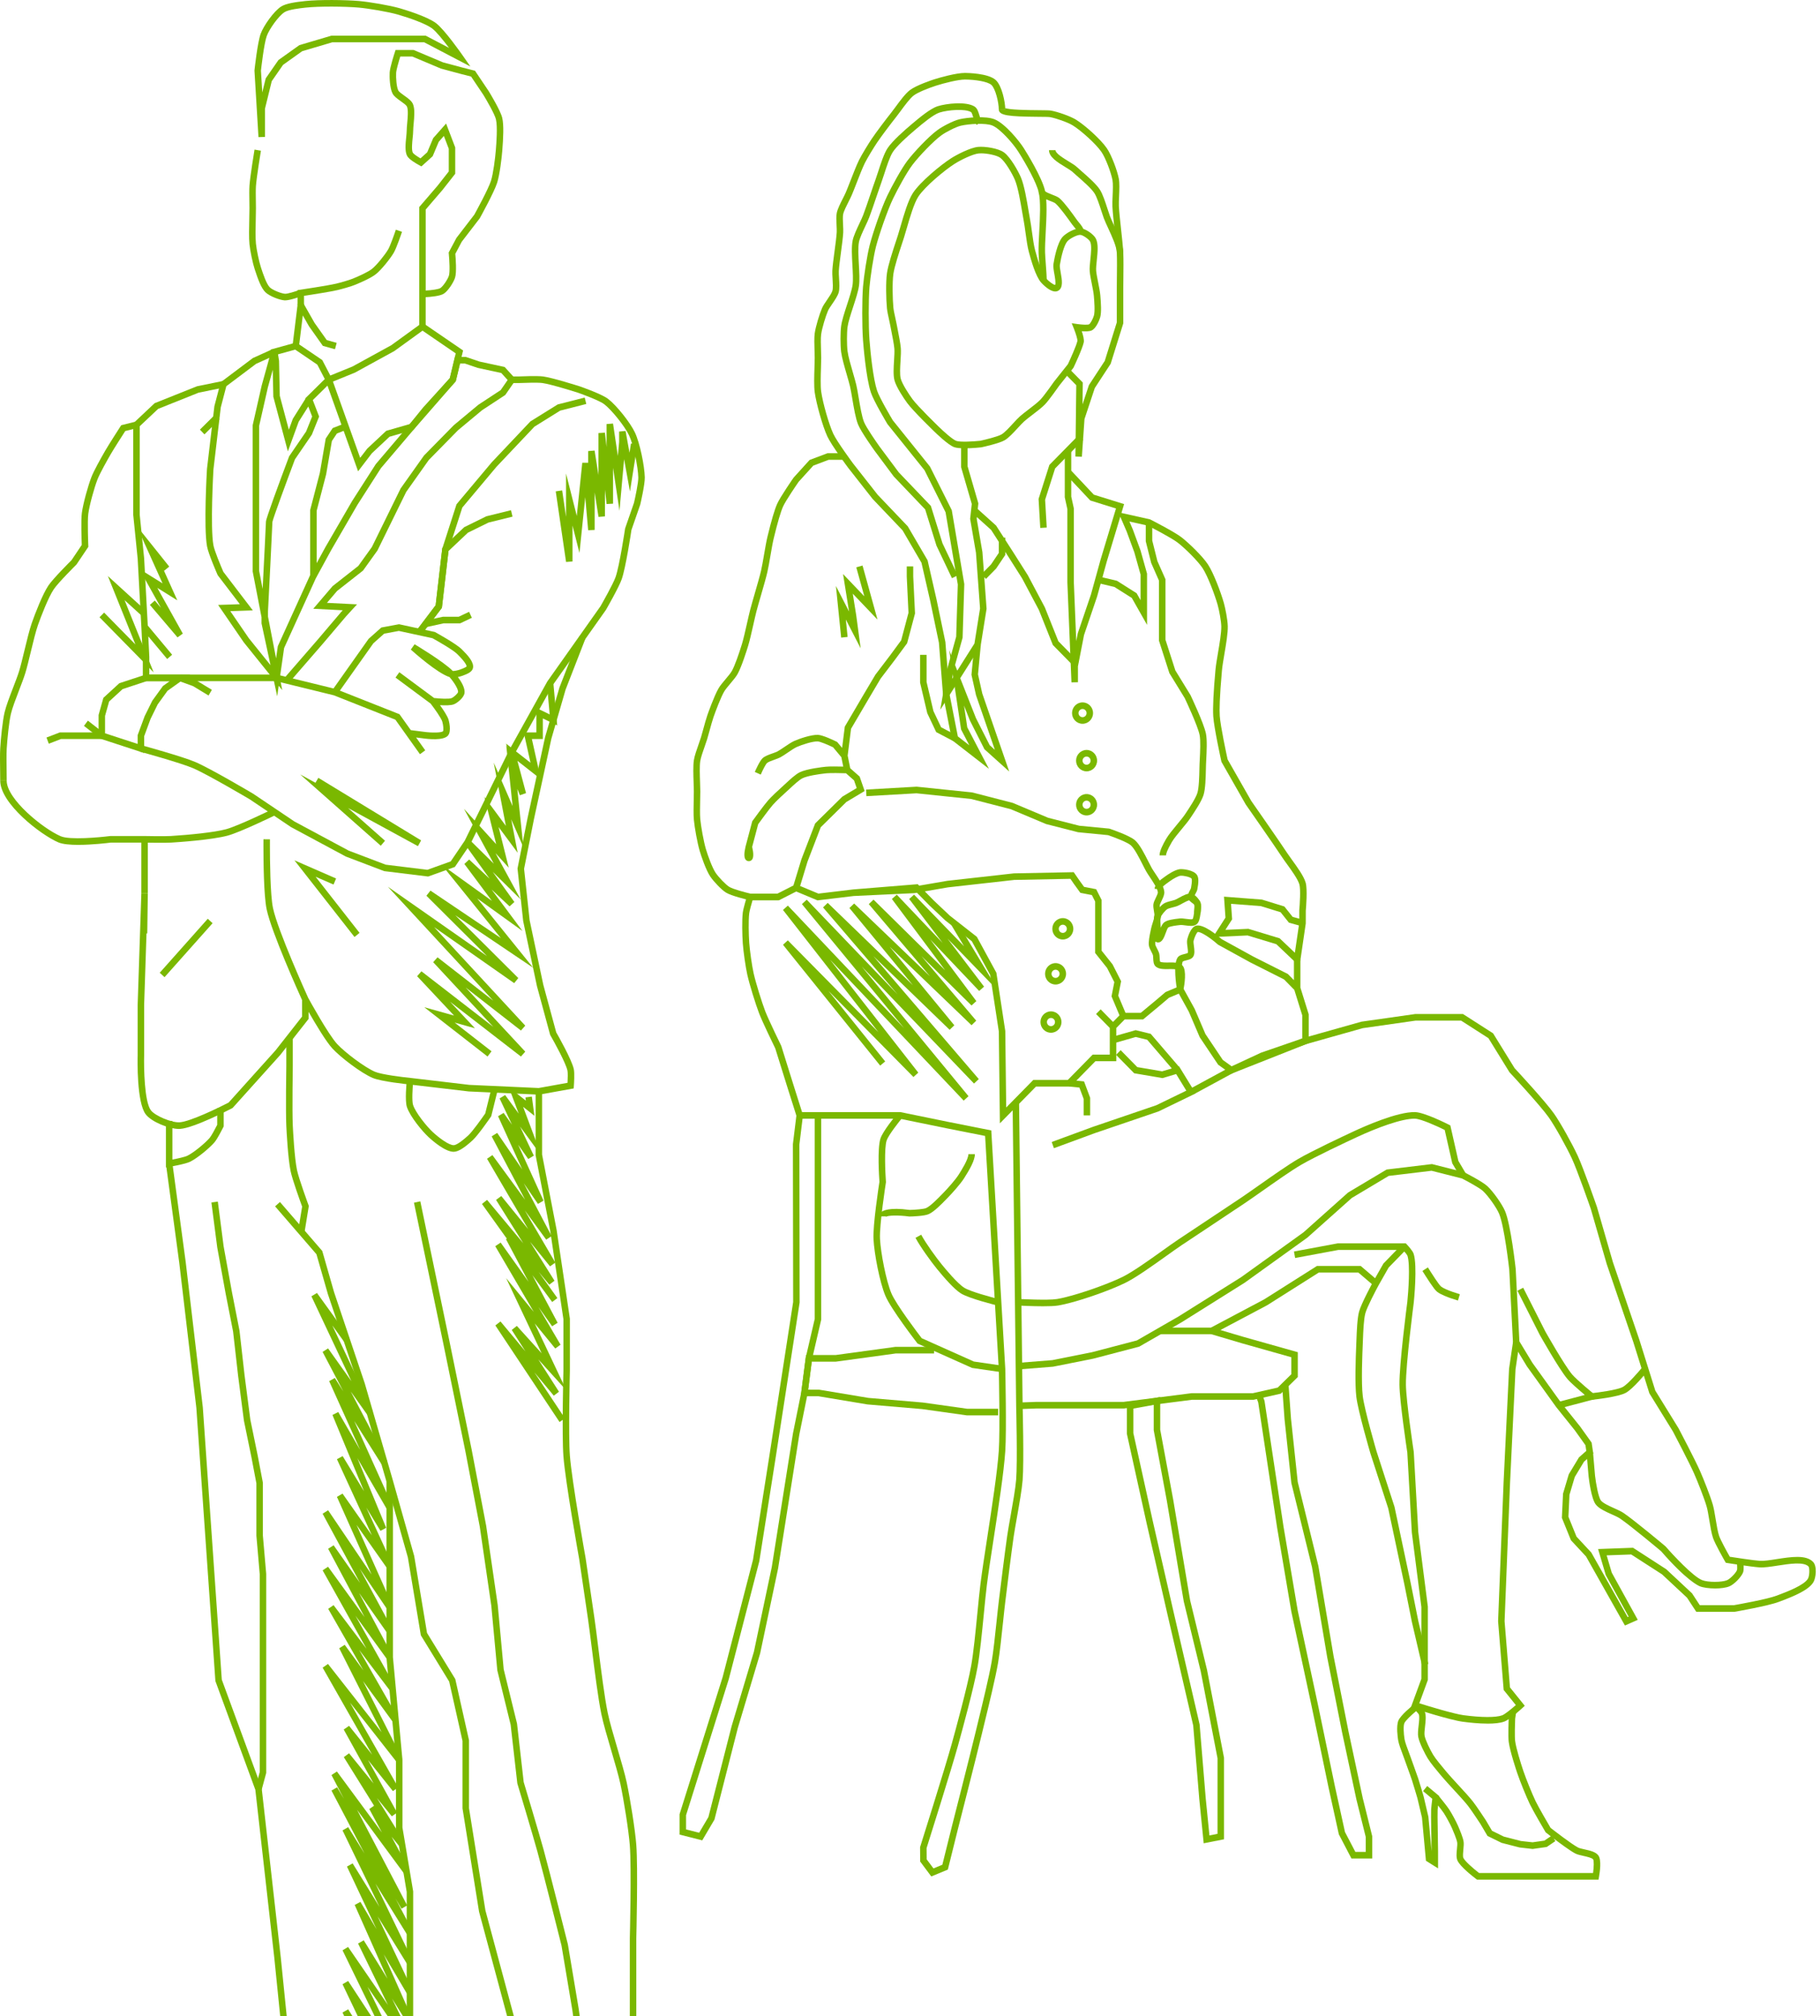 <svg xmlns="http://www.w3.org/2000/svg" width="699" height="774" viewBox="0 0 699 774" fill="none"><g clip-path="url(#clip0_351_8)"><path d="M125.708 147.369L121.871 139.987L112.262 133.464L114.741 113.28L120.795 123.93L125.5 130.563L129.308 131.62L128.652 134.068L123.997 132.775L118.669 125.253L116.294 121.076L114.924 132.225L123.777 138.233L126.862 144.169L135.375 140.702L150.245 132.55L161.005 124.75V79.5L168.027 71.327L172.354 65.823V57.105L170.481 52.196L168.508 54.425L166.17 59.976L161.856 63.878L161.092 63.468C159.892 62.825 157.026 61.185 156.329 59.79C155.461 58.056 155.752 55.19 156.009 52.661C156.105 51.714 156.196 50.822 156.196 50.205C156.196 49.406 156.291 48.374 156.391 47.288C156.586 45.136 156.856 42.189 156.304 40.934C156.051 40.358 154.846 39.505 153.879 38.815C152.567 37.885 151.329 37.006 150.764 35.915C149.689 33.839 149.556 29.476 149.66 27.802C149.784 25.777 151.454 20.623 151.645 20.04L151.927 19.173H158.841L170.149 23.938L177.374 25.874L182.436 27.163L187.731 35.048C188.187 35.792 192.211 42.413 192.884 45.208C193.561 48.023 193.278 53.131 192.917 57.752C192.668 60.931 191.908 67.112 190.936 70.182C189.79 73.805 184.521 83.326 184.296 83.732L184.193 83.888L177.333 92.809L174.87 97.468C175.015 99.079 175.439 104.507 174.779 106.6C174.239 108.321 172.158 111.673 170.398 112.777C168.986 113.661 165.46 113.978 163.488 114.088V126.057L151.487 134.745L136.359 143.031L125.704 147.373L125.708 147.369ZM163.496 80.447V111.542C165.876 111.399 168.405 111.048 169.098 110.612C170.186 109.932 171.972 107.217 172.412 105.822C172.844 104.444 172.611 99.882 172.358 97.328L172.32 96.944L175.31 91.329L182.174 82.396C182.698 81.445 187.552 72.608 188.569 69.395C189.429 66.685 190.176 60.834 190.438 57.545C190.65 54.868 191.14 48.603 190.471 45.804C189.985 43.779 186.829 38.355 185.638 36.406L180.92 29.383L176.764 28.326L169.281 26.309L158.355 21.705H153.738C153.156 23.561 152.226 26.741 152.151 27.958C152.035 29.844 152.293 33.421 152.969 34.727C153.252 35.272 154.39 36.08 155.303 36.731C156.715 37.733 158.048 38.676 158.58 39.893C159.398 41.754 159.115 44.815 158.87 47.516C158.775 48.548 158.688 49.52 158.688 50.201C158.688 50.949 158.592 51.905 158.488 52.915C158.289 54.877 158.019 57.566 158.55 58.631C158.766 59.02 160.058 59.959 161.499 60.796L164.098 58.445L166.378 53.029L171.332 47.427L174.841 56.619V66.702L169.916 72.968L163.492 80.442L163.496 80.447Z" fill="#7AB800"></path><path d="M116.761 117.178H114.27V111.382L115.337 111.221C115.441 111.204 125.751 109.67 129.086 108.892C130.664 108.524 133.928 107.598 135.448 106.989C138.06 105.945 141.486 104.33 142.827 103.256C144.671 101.785 147.802 97.908 149.068 95.764C149.89 94.378 151.485 89.82 152.033 88.18L154.392 88.996C154.184 89.626 152.307 95.206 151.203 97.075C149.82 99.409 146.46 103.577 144.363 105.252C142.183 106.994 136.947 109.112 136.357 109.348C134.709 110.008 131.332 110.968 129.638 111.361C126.823 112.02 119.518 113.149 116.757 113.568V117.174L116.761 117.178Z" fill="#7AB800"></path><path d="M99.271 52.636L97.727 27.071L97.739 26.965C97.785 26.534 98.893 16.323 100.118 12.958C101.235 9.872 105.139 4.346 107.925 2.537C109.852 1.285 113.656 0.786 117.069 0.414L117.31 0.389C122.422 -0.169 132.774 -0.072 137.94 0.389C141.852 0.735 149.688 2.055 153.558 3.175C155.248 3.665 163.865 6.236 167.411 8.849C170.691 11.267 177.414 20.873 177.697 21.283L180.658 25.527L162.918 16.239H127.621L116.064 19.655L108.718 24.889L104.362 31.172L101.763 41.754V52.564L99.275 52.641L99.271 52.636ZM100.226 27.134L100.729 35.484L102.054 30.089L106.929 23.058L114.968 17.33L127.26 13.698H163.512L172.477 18.391C170.21 15.398 167.486 12.041 165.941 10.899C163.453 9.069 157.345 6.904 152.869 5.61C149.127 4.528 141.52 3.247 137.716 2.913C132.662 2.465 122.551 2.367 117.568 2.913L117.327 2.938C115.226 3.167 110.853 3.644 109.258 4.68C106.949 6.177 103.407 11.191 102.448 13.842C101.393 16.75 100.343 26.039 100.222 27.142L100.226 27.134Z" fill="#7AB800"></path><path d="M109.507 115.318C109.424 115.318 109.345 115.318 109.274 115.309C107.31 115.166 103.561 113.715 101.983 112.236C100.305 110.659 99.009 106.993 97.925 103.674L97.797 103.281C97.058 101.032 96.078 96.339 95.816 93.807C95.563 91.35 95.658 87.342 95.741 83.803C95.774 82.358 95.808 80.988 95.808 79.965C95.808 79.318 95.795 78.477 95.779 77.555C95.741 75.331 95.704 72.811 95.812 71.26C96.053 67.788 97.68 57.853 97.751 57.435L100.209 57.853C100.193 57.955 98.532 68.089 98.299 71.441C98.2 72.883 98.241 75.454 98.274 77.517C98.291 78.451 98.303 79.309 98.303 79.969C98.303 81.022 98.27 82.404 98.237 83.867C98.158 87.156 98.062 91.249 98.299 93.54C98.54 95.891 99.483 100.398 100.164 102.474L100.292 102.871C100.953 104.892 102.327 109.103 103.673 110.363C104.702 111.327 107.892 112.654 109.457 112.773C110.379 112.844 113.302 111.94 115.096 111.28L115.943 113.665C115.171 113.948 111.372 115.309 109.507 115.314V115.318Z" fill="#7AB800"></path><path d="M106.46 267.296L105.065 260.806L93.588 246.545L83.779 232.234L92.126 231.951L83.621 220.819L83.559 220.68C83.414 220.354 80.029 212.643 79.506 209.721C78.194 202.424 79.436 180.921 79.49 180.012L79.498 179.936L82.338 155.918L84.738 146.752L97.092 137.468L103.981 134.352L103.952 134.187L113.262 131.616L113.914 134.064L106.78 136.034L107.179 138.541L107.457 151.935L110.933 164.978L112.469 160.771L112.54 160.657L117.282 153.127L117.212 152.946L125.413 144.849L126.281 145.758L127.452 145.323L138.327 175.759L141.047 172.225L148.348 165.388L157.321 162.818L162.499 156.438L172.756 145.137L175.024 135.658L161.553 126.441L162.944 124.336L177.86 134.538L175.028 146.371L164.356 158.133L158.75 165.041L149.602 167.663L142.816 174.017L137.53 180.934L131.982 165.405L129.399 166.411L127.464 169.316L125.259 182.13L121.622 196.099V221.297L109.122 248.774L107.482 260.197L108.4 264.937L107.042 263.25L106.46 267.283V267.296ZM95.602 245.053L103.89 255.344L100.443 239.324V236.965L97.047 219.42V163.219L100.493 148.029L103.45 137.37L98.355 139.674L86.923 148.265L84.792 156.4L81.977 180.202C81.919 181.238 80.727 202.407 81.96 209.269C82.342 211.4 84.784 217.247 85.776 219.509L97.096 234.323L88.451 234.619L95.606 245.061L95.602 245.053ZM102.931 236.72L106.033 252.743L106.705 248.051L106.78 247.881L119.126 220.747V195.778L122.834 181.543L125.097 168.356L127.772 164.34L131.127 163.033L125.766 148.037L120.135 153.597L122.564 159.913L119.774 166.855L119.695 166.969L113.271 176.355C110.048 184.933 104.928 198.822 104.629 200.348C104.579 202.437 103.109 231.114 102.931 234.606V236.716V236.72ZM99.534 219.175L100.871 226.083C101.419 215.293 102.138 200.995 102.138 200.268C102.138 199.122 106.955 186.062 110.999 175.307L111.053 175.163L111.14 175.036L117.573 165.638L119.882 159.896L118.403 156.053L114.707 161.917L110.559 173.281L104.97 152.303L104.754 141.966L102.889 148.688L99.53 163.511V219.175H99.534ZM104.629 200.268C104.629 200.268 104.629 200.297 104.629 200.314C104.629 200.297 104.629 200.28 104.629 200.268Z" fill="#7AB800"></path><path d="M161.282 289.526L151.847 276.276L128.223 266.928L106.077 261.504H54.855V252.194L54.291 240.695L52.874 214.495L51.172 197.672V162.522L59.39 154.777L75.676 148.283L85.588 146.266L86.078 148.752L76.274 150.748L60.739 156.963L53.663 163.63V197.609L55.362 214.326L56.753 240.137L66.109 251.345L64.211 252.989L56.961 244.305L57.347 252.169V258.971H106.372L109.665 259.779L122.002 245.565L131.088 234.873L131.636 234.273L120.316 233.702L127.745 225.005L127.845 224.929L137.616 217.256L142.832 209.992L153.873 187.509L162.839 174.876L174.258 163.258L183.718 155.39L192.293 149.758L194.971 145.886L192.526 143.197L183.431 141.222L178.527 139.557H176.683L175.051 146.38L158.989 164.792L146.312 179.708L137.313 193.74L127.135 211.303L121.487 221.652L119.311 220.422L124.976 210.043L135.216 192.379L144.322 178.182L157.121 163.127L172.784 145.175L174.732 137.028H178.938L184.162 138.8L193.825 140.888L198.177 145.674L194.058 151.627L185.134 157.487L175.89 165.186L164.678 176.601L156.016 188.832L144.97 211.324L144.908 211.408L139.422 219.048L129.469 226.865L125.569 231.431L137.126 232.015L132.936 236.589L123.892 247.239L112.422 260.455L128.09 264.294L141.561 245.261L146.457 240.898L153.255 239.638L166.991 242.61L167.149 242.694C167.473 242.872 175.143 247.07 177.34 249.247L177.398 249.307C179.711 251.598 182.14 254.236 181.65 256.486C181.33 257.948 179.545 258.714 177.742 259.369L177.601 259.42C177.277 259.538 176.613 259.745 175.857 259.902C177.182 261.694 178.668 264.184 178.411 266.045C178.158 267.871 175.662 269.82 174.395 270.353C173.229 270.847 170.899 270.831 168.98 270.708C170.276 272.509 171.871 274.91 172.282 276.314C172.336 276.496 173.557 280.753 171.995 282.444C170.239 284.351 164.512 283.755 162.133 283.408L159.807 283.112L163.316 288.042L161.298 289.53L161.282 289.526ZM157.785 280.297L162.444 280.893C165.916 281.396 169.583 281.307 170.16 280.707C170.384 280.339 170.309 278.521 169.873 277.037C169.475 275.676 166.954 272.124 165.384 270.103L151.905 260.113L153.371 258.063L166.726 267.96C169.043 268.23 172.464 268.412 173.424 268.006C174.366 267.609 175.828 266.184 175.924 265.681C176.056 264.717 174.636 262.231 172.647 259.923C167.967 258.468 158.836 250.317 157.781 249.37L159.234 247.328C159.704 247.607 170.413 254.017 173.918 257.593C174.591 257.593 175.861 257.348 176.725 257.031L176.87 256.976C178.448 256.401 179.013 256.05 179.196 255.847C179.208 255.441 178.801 254.262 175.629 251.116L175.571 251.057C173.993 249.493 168.341 246.242 166.094 245.007L153.188 242.212L147.553 243.257L143.388 246.969L130.536 265.127L153.425 274.183L157.781 280.297H157.785Z" fill="#7AB800"></path><path d="M55.362 289.078L37.863 283.362V274.475L39.707 267.901L45.832 262.286L55.898 258.972H73.073L64.34 265.195L60.561 270.416L57.808 276.027L55.362 282.669V289.078ZM40.355 281.51L52.871 285.599V282.208L55.549 274.953L58.493 269L62.579 263.356L65.171 261.508H56.292L47.103 264.536L41.904 269.3L40.351 274.834V281.514L40.355 281.51Z" fill="#7AB800"></path><path d="M164.41 336.492L147.55 334.421L132.825 328.823L111.763 317.514L95.933 306.868C95.14 306.399 79.552 297.199 74.025 294.852C69.237 292.819 53.947 288.608 53.789 288.566L54.437 286.118C55.072 286.291 70.042 290.417 74.98 292.514C80.777 294.975 96.544 304.302 97.213 304.699L97.275 304.737L113.084 315.37L133.913 326.548L148.14 331.947L164.127 333.913L173.101 330.687L178.487 322.739L195.467 288.164L210.225 261.579L210.266 261.524L230.622 232.741C231.025 232.04 235.464 224.277 236.44 221.478C237.947 217.141 240.044 203.113 240.065 202.973L240.082 202.855L243.499 193.004C243.989 190.899 245.198 185.246 245.148 183.305C245.048 179.242 243.35 170.8 241.593 167.104C239.945 163.65 234.953 157.402 232.051 155.165C230.315 153.829 224.153 151.521 221.923 150.743C221.852 150.722 211.699 147.496 208.29 147.039C206.537 146.807 201.309 146.967 199.445 147.048H199.391H196.559V144.511H199.362C199.897 144.49 206.334 144.219 208.614 144.524C212.239 145.006 222.276 148.193 222.699 148.329C223.588 148.637 231.191 151.318 233.558 153.14C236.81 155.643 241.996 162.132 243.84 165.997C245.758 170.022 247.536 178.841 247.644 183.242C247.71 185.889 246.095 192.873 245.912 193.659L245.875 193.786L242.515 203.476C242.291 204.96 240.323 217.936 238.795 222.332C237.698 225.478 232.948 233.735 232.748 234.082L232.686 234.179L212.339 262.953L197.663 289.39L180.646 324.037L174.704 332.81L164.418 336.505L164.41 336.492Z" fill="#7AB800"></path><path d="M162.086 243.4L160.113 241.853L167.318 232.348L169.843 210.66L169.88 210.541L175.341 193.579L188.857 177.476L203.695 161.79L214.188 155.263L224.565 152.62L225.172 155.081L215.16 157.63L205.268 163.786L190.676 179.209L177.554 194.848L172.289 211.209L169.714 233.346L162.086 243.4Z" fill="#7AB800"></path><path d="M160.395 241.477L167.317 232.349L169.879 210.326L178.284 202.382L186.784 198.205L186.913 198.171L196.256 195.867L196.842 198.332L187.627 200.607L179.704 204.5L172.246 211.548L169.713 233.347L166.528 237.545L170.082 236.767H176.17L180.165 234.869L181.22 237.169L176.722 239.304H170.348L160.395 241.477Z" fill="#7AB800"></path><path d="M217.407 215.737L213.441 188.637L215.908 188.261L217.395 198.424V181.775L221.522 198.056L223.632 177.649L225.891 177.666V173.167L228.366 172.964L229.852 182.38V166.246L232.336 166.103L232.967 171.599V162.788L235.446 162.598L237.302 175.036L237.784 169.65V165.671L240.255 165.439L241.774 173.806L242.339 170.242L244.798 170.643L241.945 188.675L239.694 176.283L237.925 196.095L235.458 179.585V193.351L232.979 193.495L232.344 187.998V198.238L229.869 198.441L228.382 189.026V203.438L225.895 203.553L224.774 190.844L222.556 212.287L219.886 201.756V215.547L217.407 215.737Z" fill="#7AB800"></path><path d="M160.511 324.832L133.677 310.204L147.87 322.757L146.238 324.672L115.289 297.301L121.152 300.501L122.265 298.607L161.736 322.625L160.511 324.832Z" fill="#7AB800"></path><path d="M68.182 244.694L57.572 232.217L59.457 230.556L61.82 233.338L53.481 218.38L62.426 223.956L52.477 201.857L64.997 217.505L63.066 219.107L62.883 218.879L68.099 230.467L60.416 225.677L70.208 243.235L68.182 244.694Z" fill="#7AB800"></path><path d="M59.015 258.126L38.223 236.961L39.987 235.169L52.001 247.4L41.433 221.149L55.967 234.383L54.306 236.277L47.844 230.396L59.015 258.126Z" fill="#7AB800"></path><path d="M2.573 299.698H0.082C0.082 298.768 0.065 297.554 0.048 296.231C0.003 293.056 -0.047 289.462 0.086 287.264C0.31 283.552 0.97 276.825 1.751 273.498C2.328 271.029 3.715 267.418 5.052 263.93C5.966 261.55 6.83 259.305 7.324 257.699C7.934 255.72 8.636 252.816 9.379 249.742C10.334 245.785 11.327 241.688 12.236 239.092C13.557 235.325 16.38 228.07 18.581 224.793C20.363 222.143 26.6 215.911 27.464 215.053L31.404 209.189C31.33 207.295 31.064 199.748 31.433 196.932C31.911 193.3 33.83 186.434 35.1 183.166C36.089 180.634 38.601 176.165 40.407 173.024C41.778 170.639 46.1 163.947 46.283 163.663L46.553 163.249L52.126 161.85L52.724 164.314L48.102 165.477C47.118 167.003 43.709 172.318 42.562 174.309C41.437 176.262 38.456 181.458 37.422 184.105C36.209 187.221 34.349 193.909 33.908 197.27C33.522 200.213 33.913 209.408 33.917 209.501L33.933 209.924L29.386 216.693L29.299 216.782C29.229 216.849 22.381 223.644 20.645 226.227C18.585 229.296 15.783 236.543 14.586 239.946C13.719 242.419 12.743 246.453 11.8 250.351C11.049 253.467 10.334 256.409 9.703 258.46C9.184 260.147 8.304 262.434 7.378 264.856C6.07 268.268 4.716 271.794 4.18 274.09C3.445 277.235 2.789 283.907 2.581 287.425C2.457 289.526 2.507 293.229 2.548 296.201C2.565 297.542 2.586 298.764 2.586 299.706L2.573 299.698Z" fill="#7AB800"></path><path d="M18.744 285.509L17.859 283.137L22.967 281.167H39.108V283.704H23.424L18.744 285.509Z" fill="#7AB800"></path><path d="M33.755 276.652L32.242 278.668L38.361 283.426L39.873 281.41L33.755 276.652Z" fill="#7AB800"></path><path d="M30.08 324.346C26.987 324.346 24.08 324.105 22.386 323.378C15.571 320.453 0.082 308.471 0.082 299.698H2.574C2.574 306.746 16.422 318.064 23.353 321.04C26.8 322.52 38.194 321.476 42.297 320.952L42.455 320.943H55.531C55.631 320.943 63.114 321.095 65.556 320.943C72.503 320.516 82.245 319.573 86.854 318.326C91.464 317.075 104.719 310.627 104.851 310.564L105.927 312.851C105.375 313.122 92.327 319.468 87.494 320.778C81.323 322.452 68.263 323.319 65.705 323.476C63.164 323.632 55.818 323.484 55.506 323.476H42.534C41.325 323.628 35.42 324.342 30.08 324.342V324.346Z" fill="#7AB800"></path><path d="M56.777 322.211H54.285V342.965H56.777V322.211Z" fill="#7AB800"></path><path d="M68.722 433.395C65.001 433.395 58.187 430.727 55.957 427.772C52.481 423.163 52.818 406.891 52.867 405.047V385.823V385.802L54.283 342.919L56.775 342.978L56.559 358.342H56.268L55.359 385.861V405.077C55.23 409.863 55.442 422.922 57.934 426.22C59.566 428.385 65.998 431.069 69.033 430.841C73.028 430.549 83.734 425.387 87.791 423.286L105.788 403.276L116.011 390.262V383.925C114.72 381.075 104.272 357.898 102.408 349.092C101.299 343.854 101.174 330.405 101.174 324.744C101.174 323.298 101.183 322.364 101.183 322.195L103.674 322.22C103.674 322.258 103.666 323.103 103.666 324.473V324.482V324.49C103.666 329.919 103.778 343.537 104.841 348.555C106.693 357.302 117.83 381.887 118.366 383.071C118.823 383.908 126.119 397.171 129.491 400.794C132.518 404.045 139.98 409.719 144.05 411.457C146.57 412.53 154.655 413.511 157.562 413.799L180.264 416.475L206.87 417.684L217.97 415.689C218.065 413.976 218.115 411.748 217.936 410.966C217.268 408.032 212.974 400.206 211.379 397.437L211.296 397.293L206.214 378.556L200.932 353.59L198.76 333.424L202.626 313.993L209.349 282.96L214.888 263.859L222.525 244.246L224.842 245.18L217.226 264.743L211.753 283.641L205.068 314.525L201.285 333.546L203.411 353.252L208.651 377.989L213.622 396.3C214.373 397.61 219.531 406.692 220.374 410.395C220.735 411.985 220.461 416.061 220.403 416.86L220.332 417.845L207.044 420.234L180.032 419.003L157.309 416.327C156.889 416.285 146.479 415.245 143.099 413.803C138.697 411.926 130.952 406.045 127.697 402.549C125.251 399.923 121.111 392.973 118.515 388.436V391.163L107.665 404.967L89.335 425.345L89.136 425.451C88.546 425.759 74.623 432.989 69.22 433.378C69.062 433.391 68.9 433.395 68.73 433.395H68.722Z" fill="#7AB800"></path><path d="M200.074 405.6L172.834 384.546L182.409 394.743L174.619 392.57L188.767 403.584L187.255 405.596L162.95 386.677L174.387 389.873L160.201 374.763L161.854 372.877L189.465 394.215L166.372 369.385L168.033 367.504L189.448 384.161L148.969 340.416L187.023 367.03L163.769 343.87L165.326 341.904L192.342 360.109L169.607 331.939L188.917 345.84L178.348 331.669L180.184 329.965L188.044 337.325L178.556 324.126L180.429 322.465L189.652 331.567L178.199 310.504L190.573 324.084L186.035 305.917L194.29 317.057L189.622 292.768L196.865 309.447L194.423 286.071L194.751 286.862L194.377 285.475L203.75 292.819L201.154 281.167H205.992V271.777L211.112 274.263L210.037 262.37L212.52 262.138L213.998 278.474L208.483 275.798V283.704H204.273L207.711 299.127L198.725 292.083L202.03 304.467L199.68 305.295L198.683 302.885L201.025 325.314L196.345 314.533L198.812 327.365L191.499 317.497L195.399 333.11L190.287 327.5L199.946 345.261L189.24 334.696L197.558 346.271L195.71 347.954L188.792 341.473L200.677 357.412L183.286 344.893L204.792 371.541L174.868 351.379L199.061 375.473L197.483 377.426L166.742 355.924L201.736 393.741L200.074 395.619L178.847 379.109L201.736 403.719L200.074 405.6Z" fill="#7AB800"></path><path d="M136.146 359.708L113.078 330.27L129.082 337.25L128.098 339.579L121.205 336.573L138.093 358.127L136.146 359.708Z" fill="#7AB800"></path><path d="M79.796 352.712L61.348 373.434L63.194 375.137L81.642 354.416L79.796 352.712Z" fill="#7AB800"></path><path d="M80.093 267.004L74.168 263.41L68.707 261.432L69.542 259.043L75.235 261.102L81.372 264.827L80.093 267.004Z" fill="#7AB800"></path><path d="M82.587 159.176L76.781 164.936L78.52 166.752L84.325 160.993L82.587 159.176Z" fill="#7AB800"></path><path d="M174.226 442.168C171.062 442.168 166.436 438.227 164.588 436.523C162.246 434.367 157.458 428.651 156.262 424.939C155.477 422.504 156.129 415.706 156.208 414.94L158.687 415.198C158.417 417.887 158.164 422.698 158.633 424.149C159.588 427.117 163.857 432.431 166.261 434.642C168.877 437.052 172.478 439.631 174.226 439.631C174.234 439.631 174.242 439.631 174.247 439.631C174.811 439.622 176.29 439.124 179.857 435.868C181.401 434.456 184.956 429.488 186.364 427.446L188.727 417.879L191.143 418.496L188.668 428.516L188.536 428.706C188.336 428.994 183.656 435.801 181.518 437.75C178.2 440.781 175.966 442.142 174.276 442.163H174.23L174.226 442.168Z" fill="#7AB800"></path><path d="M211.31 873.27V854.206L205.734 827.571L200.29 803.008L195.186 775.552L183.987 733.904L177.633 694.23V668.351L172.521 645.559L161.629 627.781L161.588 627.536L156.642 597.869L148.474 568.942L137.714 531.805L125.938 496.833L121.536 481.49L105.652 463.116L107.521 461.441L123.77 480.238L128.321 496.093L140.094 531.061L150.866 568.232L159.075 597.303L159.088 597.375L164.004 626.864L174.859 644.582L180.129 668.072V694.133L186.428 733.367L197.619 774.986L197.628 775.036L202.735 802.521L208.171 827.034L213.806 853.944V869.08L223.378 863.964H251.873L246.288 832.687L241.894 798.408V744.055C241.902 743.755 242.563 717.195 241.894 708.469C241.454 702.715 239.585 691.046 238.269 684.848C237.571 681.572 236.118 676.638 234.714 671.865C233.228 666.817 231.687 661.595 230.965 658.073C229.702 651.939 228.419 641.708 227.285 632.677C226.758 628.474 226.26 624.509 225.836 621.566C225.018 615.871 222.473 598.698 222.448 598.525C222.236 597.358 217.141 568.921 216.389 559.028C215.77 550.902 216.36 527.193 216.389 526.186V506.426L211.331 472.607L205.709 443.482V418.969H208.2V443.236L213.79 472.201L218.876 506.235V526.22C218.868 526.499 218.262 550.839 218.876 558.834C219.62 568.596 224.856 597.814 224.91 598.106C224.943 598.317 227.489 615.495 228.307 621.198C228.735 624.162 229.233 628.14 229.76 632.356C230.886 641.335 232.165 651.516 233.406 657.553C234.108 660.965 235.632 666.136 237.102 671.133C238.522 675.953 239.988 680.933 240.707 684.307C242.039 690.585 243.937 702.419 244.382 708.266C245.058 717.123 244.411 742.985 244.382 744.084V798.243L248.75 832.327L254.854 866.505H223.988L211.31 873.282V873.27Z" fill="#7AB800"></path><path d="M154.473 872.987L135.488 864.244L112.644 862.692V823.656L105.348 751.606L98.065 687.093L82.721 645.339L82.709 645.158L75.408 540.455L68.839 484.729L63.906 448.124L63.719 448.154V430.363H66.21V445.143C68.162 444.771 70.965 444.175 71.966 443.681C74.42 442.476 78.801 438.84 80.532 436.819C81.18 436.066 82.592 433.453 83.427 431.805V425.438H85.918V432.413L85.781 432.684C85.553 433.141 83.518 437.195 82.409 438.489C80.478 440.742 75.869 444.581 73.05 445.968C71.65 446.657 68.224 447.355 66.364 447.697L71.314 484.403L77.896 540.244L85.183 644.794L100.506 686.497L100.523 686.649L107.823 751.331L115.132 823.525V860.32L136.102 861.745L152.638 869.359L156.197 850.977V726.306L152.073 701.772V675.704L148.423 636.3V568.587H150.915V636.182L154.565 675.585V701.557L158.688 726.091V851.222L154.473 872.987Z" fill="#7AB800"></path><path d="M116.956 473.06L114.497 472.646L116.038 463.209C115.382 461.421 112.301 452.923 111.62 449.655C110.59 444.708 110.054 434.228 109.959 432.177C109.689 426.503 109.946 409.985 109.959 409.288V398.431H112.45V409.309C112.45 409.499 112.184 426.465 112.45 432.059C112.546 434.075 113.073 444.379 114.061 449.135C114.767 452.53 118.455 462.541 118.492 462.643L118.609 462.96L116.96 473.069L116.956 473.06Z" fill="#7AB800"></path><path d="M231.886 865.221H229.395V851.641L227.161 830.197L223.32 796.641L219.802 771.579L215.654 746.892C215.326 745.582 208.79 719.496 206.39 710.795C204.608 704.331 198.774 684.946 198.716 684.752L198.67 684.528L196.12 662.12L190.996 641.247L190.988 641.15L188.687 616.413L184.273 586.163L178.742 557.186L170.196 515.486L158.992 461.713L161.43 461.188L172.633 514.966L181.184 556.687L186.731 585.766L191.162 616.143L193.454 640.816L198.575 661.664L201.133 684.117C201.614 685.711 207.071 703.874 208.79 710.11C211.244 719.022 218.013 746.047 218.083 746.317L218.104 746.419L222.265 771.19L225.791 796.32L229.636 829.923L231.886 851.582V865.229V865.221Z" fill="#7AB800"></path><path d="M100.484 687.131L98.084 686.459L99.749 680.295V604.258L98.47 589.536V569.45L96.572 559.468L93.678 545.377L91.44 528.102L89.521 511.186L86.652 496.571L83.433 478.89L81.195 461.615L83.666 461.285L85.9 478.526L89.098 496.093L91.992 510.844L93.91 527.793L96.145 544.996L99.014 558.965L100.962 569.205V589.477L102.241 604.203V680.637L100.484 687.131Z" fill="#7AB800"></path><path d="M155.558 871.245L141.377 853.505L147.004 864.641L144.791 865.804L128.235 833.051L143.915 852.664L133.683 831.237L135.805 829.922L144.293 841.532L131.532 811.641L133.724 810.458L145.061 828.747L131.557 801.279L133.708 800.006L143.902 815.48L131.565 791.305L133.674 789.969L150.683 813.557L131.548 772.589L133.724 771.367L144.089 788.008L131.552 761.74L133.708 760.48L147.677 781.789L131.557 748.719L133.691 747.429L149.006 769.714L137.528 746.114L139.7 744.875L148.815 759.618L136.228 731.304L138.433 730.129L144.621 740.631L133.255 716.566L135.435 715.34L145.75 732.048L131.552 702.673L133.724 701.439L140.011 711.577L127.308 687.394L129.472 686.138L132.084 690.539L127.308 681.429L129.401 680.071L146.697 703.519L141.83 694.471L143.665 693.207L132.047 674.563L134.061 673.074L143.487 684.684L132.013 663.959L134.065 662.534L142.926 673.607L123.916 640.207L125.967 638.778L146.535 664.97L130.286 632.766L132.391 631.43L139.571 641.285L126.05 617.622L128.114 616.21L140.759 632.952L123.912 602.846L125.996 601.463L140.015 620.793L126.03 594.568L128.139 593.228L138.275 607.683L123.903 581.111L126.017 579.779L142.71 604.457L129.406 574.646L131.552 573.382L142.831 589.41L129.41 560.187L131.598 558.982L139.812 572.49L127.686 543.204L129.908 542.067L138.334 556.648L126.42 530.208L128.6 528.994L131.86 534.161L123.895 518.987L126 517.643L134.966 530.241L119.605 497.653L121.732 496.355L134.144 513.567L132.134 515.068L127.632 508.823L143.205 541.851L141.07 543.141L134.7 534.19L148.703 560.868L146.556 562.149L136.05 545.495L150.8 578.232L148.595 579.407L137.254 559.781L148.325 586.522L146.12 587.681L140.684 578.747L150.795 600.762L148.653 602.038L136.934 585.385L150.8 616.46L148.64 617.703L138.155 602.195L150.758 625.494L148.653 626.843L137.893 611.5L150.762 635.633L148.665 636.994L136.506 620.227L151.867 647.678L149.799 649.077L137.931 633.371L152.976 659.697L150.899 661.088L139.442 645.361L154.425 675.061L152.344 676.435L134.426 653.614L152.946 686.159L150.903 687.597L141.348 675.653L152.527 695.845L150.484 697.279L144.766 690.239L155.446 707.375L153.432 708.859L150.38 705.087L157.228 717.817L155.139 719.191L137.125 694.763L156.381 731.486L154.217 732.742L151.917 728.865L158.54 741.476L156.389 742.753L144.185 723.068L158.561 752.807L156.389 754.041L145.04 735.663L158.565 764.307L156.372 765.507L147.39 750.266L158.577 775.43L156.389 776.631L150.58 767.236L158.557 783.645L156.422 784.934L141.17 762.734L158.557 798.408L156.406 799.677L141.78 777.366L155.978 807.105L153.802 808.339L142.611 790.371L158.565 824.532L156.439 825.826L141.22 804.72L156.389 834.442L154.246 835.731L142.565 818.004L158.557 850.529L156.389 851.772L140.302 825.821L155.181 860.663L141.714 842.251L155.558 871.245Z" fill="#7AB800"></path><path d="M214.9 545.901L190.246 508.827L192.227 507.297L201.823 518.822L196.541 510.56L198.501 509.009L208.036 519.54L194.39 490.673L205 503.635L190.209 478.412L192.285 477.017L202.999 492.089L194.336 475.736L194.66 475.524L185.109 462.198L187.065 460.626L200.972 477.283L190.516 460.638L192.526 459.146L202.874 471.88L187.053 444.843L189.121 443.435L201.691 460.604L188.83 436.24L190.952 434.912L200.574 448.948L191.293 428.515L193.435 427.243L196.645 431.775L191.874 421.683L193.996 420.377L199.224 427.522L195.404 417.35L201.961 422.533L201.799 421.303L204.265 420.964L205.249 428.346L200.914 424.917L207.986 443.752L199.735 432.473L205.017 443.642L202.882 444.936L199.008 439.457L208.75 460.917L206.599 462.173L201.163 454.246L211.869 474.535L209.776 475.892L201.541 464.646L213.276 484.703L211.246 486.157L203.58 476.725L212.969 491.671L210.972 493.176L206.865 488.254L214.074 498.321L212.072 499.83L204.465 489.51L214.165 507.808L212.055 509.153L206.802 501.758L215.282 516.226L213.256 517.689L205.37 508.049L217.524 533.767L206.728 521.84L214.684 534.279L212.691 535.792L205.233 526.838L216.964 544.476L214.9 545.901Z" fill="#7AB800"></path><path d="M370.559 172.101C368.943 172.101 367.411 171.995 366.485 171.67C364.106 170.837 359.285 166.114 358.741 165.577C358.421 165.269 350.71 157.798 348.484 154.792C347.068 152.885 344.211 148.586 343.526 145.977C343.023 144.07 343.202 141.183 343.372 138.392C343.48 136.621 343.584 134.951 343.488 133.835C343.343 132.173 342.745 129.129 342.305 126.91C342.155 126.161 342.022 125.481 341.923 124.935C341.823 124.403 341.661 123.667 341.491 122.885C341.146 121.312 340.752 119.528 340.64 118.378C340.316 115.038 340.158 108.278 340.648 104.857C341.092 101.733 342.836 96.457 344.107 92.605C344.373 91.806 344.609 91.079 344.809 90.462C345.116 89.502 345.481 88.251 345.863 86.923C347.155 82.45 348.762 76.886 350.66 74.028C353.446 69.834 361.049 63.48 365.273 60.77C367.212 59.527 372.515 56.698 375.633 56.39C378.154 56.144 383.444 56.884 385.678 58.567C388.153 60.436 391.081 65.704 392.098 68.109C393.394 71.17 394.328 76.717 395.08 81.177C395.287 82.412 395.483 83.575 395.657 84.488C395.873 85.625 396.089 87.189 396.317 88.847C396.67 91.413 397.073 94.326 397.534 95.992L397.546 96.034C398.261 98.634 399.934 104.722 401.703 106.781C402.758 108.007 404.577 109.339 405.233 109.385C405.594 108.853 405.146 106.329 404.95 105.234C404.685 103.741 404.436 102.333 404.602 101.289C404.892 99.471 405.997 93.358 408.065 90.982C409.302 89.561 412.882 87.494 415.103 87.659C416.91 87.794 419.974 89.865 420.859 91.548C421.914 93.556 421.573 96.791 421.245 99.915C421.079 101.496 420.921 102.993 421.004 103.965C421.096 105.073 421.44 106.815 421.777 108.498C422.142 110.328 422.483 112.062 422.586 113.313L422.603 113.512C422.856 116.518 423.081 119.887 422.545 121.828C422.317 122.657 421.104 125.92 419.372 126.808C418.504 127.252 416.885 127.261 415.473 127.159C415.98 128.664 416.449 130.461 416.233 131.455C415.672 134.008 412.475 140.769 412.338 141.052L412.276 141.183L406.827 148.036C406.474 148.539 402.891 153.647 401.342 155.249C400.233 156.395 398.34 157.849 396.508 159.253C395.279 160.195 394.112 161.087 393.361 161.76C392.709 162.343 391.845 163.277 390.931 164.271C389.204 166.148 387.418 168.089 385.882 168.994C383.843 170.198 377.668 171.564 376.97 171.716L376.842 171.737C376.339 171.792 373.337 172.105 370.563 172.105L370.559 172.101ZM376.754 58.876C376.439 58.876 376.144 58.888 375.878 58.914C373.574 59.142 368.935 61.425 366.606 62.913C362.661 65.441 355.294 71.58 352.728 75.444C351.046 77.977 349.435 83.558 348.255 87.633C347.865 88.978 347.5 90.25 347.18 91.244C346.981 91.87 346.736 92.601 346.47 93.408C345.299 96.956 343.526 102.316 343.114 105.213C342.662 108.4 342.815 114.987 343.123 118.12C343.218 119.118 343.592 120.822 343.924 122.323C344.099 123.122 344.265 123.878 344.373 124.453C344.472 124.995 344.605 125.663 344.751 126.402C345.224 128.808 345.818 131.801 345.971 133.602C346.084 134.909 345.976 136.672 345.863 138.54C345.71 141.01 345.54 143.804 345.934 145.313C346.474 147.372 349.007 151.279 350.473 153.258C352.578 156.099 360.389 163.662 360.468 163.738C362.37 165.62 365.9 168.769 367.299 169.26C368.786 169.78 373.706 169.505 376.509 169.205C378.349 168.803 383.208 167.624 384.628 166.782C385.844 166.064 387.576 164.182 389.108 162.521C390.063 161.481 390.969 160.5 391.716 159.836C392.538 159.105 393.738 158.183 395.005 157.211C396.683 155.925 398.585 154.467 399.56 153.452C401.018 151.943 404.776 146.569 404.818 146.514L404.863 146.451L410.154 139.796C411.088 137.813 413.393 132.715 413.795 130.875C413.874 130.343 413.239 128.123 412.433 126.136L411.603 124.081L413.762 124.398C415.681 124.682 417.782 124.737 418.251 124.517C418.754 124.259 419.779 122.416 420.141 121.118C420.602 119.465 420.273 115.579 420.116 113.71L420.099 113.512C420.008 112.404 419.663 110.662 419.327 108.98C418.965 107.149 418.621 105.415 418.517 104.164C418.413 102.951 418.583 101.336 418.766 99.628C419.028 97.142 419.356 94.043 418.662 92.728C418.172 91.798 415.901 90.242 414.921 90.17C413.812 90.077 410.909 91.523 409.929 92.647C408.721 94.034 407.616 98.186 407.06 101.678C406.96 102.295 407.197 103.606 407.4 104.764C407.874 107.424 408.41 110.434 406.458 111.597C403.9 113.114 399.868 108.481 399.826 108.434C397.683 105.944 396.031 99.932 395.142 96.702L395.13 96.66C394.627 94.829 394.229 91.958 393.846 89.185C393.622 87.561 393.41 86.027 393.207 84.953C393.028 84.014 392.829 82.835 392.617 81.592C391.924 77.495 390.977 71.885 389.802 69.099C388.693 66.477 386.023 61.975 384.188 60.592C382.871 59.599 379.171 58.863 376.746 58.863L376.754 58.876Z" fill="#7AB800"></path><path d="M361.142 272.453L363.792 256.835L367.234 244.414L367.857 224.391L363.16 196.665L355.075 180.519L340.857 162.83L340.811 162.754C340.595 162.394 335.542 153.947 334.466 150.662C332.548 144.806 331.555 132.034 331.451 130.597C331.053 125.244 331.053 115.089 331.451 110.092C331.763 106.168 332.979 98.152 334.022 94.081C335.23 89.346 338.507 79.846 340.757 75.149C342.526 71.458 346.197 64.736 348.489 61.713C350.844 58.609 356.558 52.441 360.154 49.849C361.931 48.568 366.071 46.344 368.513 45.778C371.428 45.102 378.633 44.404 382.084 45.841C386.029 47.486 391.398 54.005 393.267 56.969C394.404 58.77 400.131 68.012 401.343 73.153C402.261 77.043 401.921 83.469 401.622 89.139C401.464 92.115 401.314 94.927 401.377 96.943C401.41 98.081 401.534 99.717 401.663 101.454C401.833 103.725 402.008 106.071 402.008 107.618H399.516C399.516 106.168 399.342 103.868 399.176 101.649C399.043 99.882 398.918 98.216 398.881 97.019C398.819 94.901 398.968 92.035 399.13 89.003C399.421 83.507 399.749 77.275 398.914 73.745C398.046 70.067 394.197 63.146 391.161 58.339C389.081 55.037 384.135 49.444 381.133 48.192C378.6 47.135 372.188 47.533 369.061 48.255C367.168 48.695 363.368 50.64 361.591 51.921C358.497 54.153 352.97 59.95 350.458 63.264C348.265 66.152 344.715 72.667 342.991 76.261C340.861 80.704 337.601 90.124 336.43 94.719C335.446 98.562 334.238 106.498 333.935 110.295C333.553 115.102 333.553 125.248 333.935 130.402C334.312 135.501 335.351 145.335 336.829 149.854C337.763 152.717 342.389 160.509 342.892 161.35L357.168 179.115L365.548 195.849L370.353 224.209L369.709 244.799L366.204 257.457L365.673 260.598L374.248 247.044L376.399 233.591L374.833 212.206L372.595 199.197L373.222 193.469L369.128 179.356V170.469H371.619V178.988L375.755 193.24L375.116 199.117L377.317 211.957L378.911 233.705L376.627 247.974L361.142 272.453Z" fill="#7AB800"></path><path d="M365.612 221.964L359.666 209.484L355.33 195.562L343.259 182.916L335.817 172.93C335.593 172.621 330.689 165.764 329.568 163.003C328.617 160.657 327.944 156.665 327.35 153.144C327.039 151.309 326.748 149.575 326.462 148.354C326.187 147.178 325.714 145.555 325.216 143.838C324.335 140.803 323.339 137.361 323.052 135.137C322.72 132.537 322.724 127.595 323.052 125.16C323.347 123.008 324.298 120.095 325.303 117.013C326.229 114.176 327.188 111.242 327.45 109.318C327.699 107.492 327.537 104.579 327.379 101.759C327.188 98.305 326.989 94.732 327.462 92.365C327.819 90.563 329.036 87.976 330.108 85.697C330.676 84.488 331.212 83.347 331.528 82.518C332.254 80.615 333.276 77.597 334.268 74.68C335.037 72.409 335.763 70.266 336.311 68.765C336.59 68.004 336.918 66.985 337.271 65.903C338.271 62.821 339.513 58.986 340.834 56.961C342.723 54.056 347.789 49.663 349.878 47.909L350.434 47.44C352.98 45.292 357.245 41.694 360.11 40.785C363.473 39.72 371.106 38.853 374.337 40.925C375.337 41.567 375.753 42.928 376.151 44.248C376.334 44.852 376.641 45.863 376.866 46.074L375.213 47.972C374.469 47.3 374.129 46.18 373.768 44.996C373.573 44.353 373.249 43.279 372.995 43.064C370.794 41.652 364.105 42.176 360.849 43.208C358.453 43.969 354.271 47.495 352.021 49.393L351.46 49.862C348.238 52.568 344.297 56.217 342.906 58.36C341.772 60.102 340.584 63.759 339.634 66.697C339.276 67.801 338.936 68.841 338.645 69.644C338.11 71.12 337.383 73.251 336.619 75.508C335.622 78.451 334.588 81.49 333.849 83.44C333.5 84.357 332.944 85.541 332.354 86.796C331.345 88.944 330.203 91.384 329.904 92.876C329.497 94.922 329.684 98.33 329.867 101.623C330.037 104.697 330.199 107.602 329.916 109.673C329.622 111.825 328.671 114.738 327.666 117.82C326.74 120.657 325.781 123.591 325.519 125.515C325.22 127.696 325.224 132.478 325.519 134.82C325.776 136.845 326.744 140.185 327.599 143.128C328.106 144.883 328.588 146.536 328.878 147.774C329.186 149.077 329.48 150.848 329.796 152.725C330.369 156.116 331.013 159.959 331.86 162.048C332.695 164.106 336.432 169.514 337.802 171.425L345.186 181.331L357.514 194.23L361.974 208.549L367.842 220.865L365.6 221.973L365.612 221.964Z" fill="#7AB800"></path><path d="M387.603 296.179L378.093 287.635L372.525 276.638L370.249 270.867L371.495 279.205L379.817 295.152L365.602 284.117L362.164 266.631L360.603 246.735L357.239 230.631L353.905 216.037L346.638 203.594L335.16 191.558L325.688 179.504C325.405 179.124 319.268 170.82 317.752 167.544C315.838 163.4 313.492 154.792 312.91 150.653C312.578 148.286 312.703 144.439 312.811 141.044C312.856 139.661 312.898 138.359 312.898 137.391C312.898 136.706 312.869 135.784 312.836 134.808C312.757 132.381 312.665 129.628 312.91 127.912C313.28 125.312 314.746 120.517 315.709 118.285C316.104 117.376 316.835 116.302 317.615 115.165C318.483 113.897 319.467 112.455 319.708 111.567C319.974 110.582 319.853 108.574 319.754 106.955C319.683 105.813 319.617 104.731 319.667 103.911C319.775 102.004 320.152 99.159 320.522 96.41C320.883 93.709 321.257 90.914 321.357 89.105C321.394 88.466 321.344 87.507 321.294 86.496C321.207 84.737 321.116 82.919 321.382 81.681C321.705 80.159 322.781 78.028 323.732 76.151C324.168 75.284 324.583 74.464 324.841 73.868C325.327 72.735 325.949 71.124 326.614 69.424C327.727 66.566 328.985 63.328 329.948 61.404C331.003 59.294 333.461 55.291 334.765 53.346C336.518 50.725 340.313 45.727 342.269 43.275C342.713 42.717 343.278 41.948 343.876 41.136C345.583 38.819 347.701 35.931 349.424 34.621C351.969 32.684 358.07 30.689 358.759 30.469C360.902 29.78 367.18 28 370.594 28H370.639C371.549 28.004 379.613 28.118 382.449 30.74C384.837 32.951 386.087 39.25 386.087 42.011H383.595C383.595 39.335 382.333 34.059 380.776 32.617C379.343 31.289 374.476 30.554 370.631 30.537H370.598C367.994 30.537 362.559 31.911 359.515 32.887C356.475 33.868 352.489 35.462 350.923 36.654C349.49 37.745 347.402 40.586 345.878 42.658C345.267 43.491 344.686 44.277 344.212 44.873C342.286 47.292 338.548 52.213 336.833 54.775C335.571 56.665 333.187 60.537 332.178 62.558C331.269 64.376 330.031 67.555 328.943 70.363C328.275 72.088 327.64 73.716 327.137 74.887C326.851 75.559 326.419 76.413 325.962 77.318C325.127 78.975 324.085 81.034 323.832 82.226C323.636 83.139 323.724 84.86 323.798 86.378C323.852 87.464 323.902 88.487 323.857 89.261C323.749 91.172 323.371 94.013 323.001 96.761C322.64 99.463 322.266 102.258 322.166 104.067C322.129 104.735 322.191 105.741 322.254 106.807C322.374 108.798 322.503 110.857 322.121 112.252C321.764 113.559 320.701 115.114 319.671 116.624C318.994 117.609 318.296 118.632 318.001 119.313C317.104 121.388 315.722 125.938 315.389 128.284C315.178 129.776 315.265 132.525 315.34 134.731C315.373 135.729 315.402 136.676 315.402 137.399C315.402 138.41 315.36 139.733 315.315 141.137C315.215 144.265 315.09 148.159 315.389 150.307C316.004 154.674 318.338 162.834 320.02 166.478C321.423 169.522 327.602 177.881 327.669 177.961L337.082 189.938L348.643 202.055L348.718 202.182L356.259 215.094L359.685 230.094L363.094 246.464L364.656 266.369L367.874 282.697L372.292 286.126L369.111 280.033L364.556 249.593L374.825 275.658L380.103 286.066L382.092 287.855L374.858 266.898L373.106 259.046L374.206 247.403L376.686 247.648L375.622 258.882L377.254 266.191L387.611 296.196L387.603 296.179Z" fill="#7AB800"></path><path d="M415.514 175.353L413.027 175.247L413.359 147.889L408.658 143.103L410.419 141.31L415.863 146.853L415.759 155.241L418.217 147.838L424.301 138.55L428.923 123.756V110.866C428.923 109.817 428.939 108.456 428.956 106.968C428.993 103.645 429.039 99.514 428.927 97.151C428.823 94.944 428.449 91.557 428.088 88.276C427.723 84.958 427.345 81.529 427.237 79.242C427.187 78.185 427.249 76.764 427.316 75.259C427.415 73.027 427.523 70.499 427.258 69.091C426.73 66.309 424.65 60.707 423.059 58.373C420.9 55.206 415.045 49.989 411.943 48.099C409.975 46.899 405.436 45.343 403.239 44.958C402.766 44.874 400.777 44.857 398.85 44.844C387.223 44.747 383.602 44.341 383.602 41.986H386.093C386.093 41.656 385.919 41.432 385.836 41.373C387.036 42.21 395.328 42.278 398.871 42.307C401.578 42.328 403.019 42.345 403.663 42.46C406.129 42.891 410.942 44.535 413.222 45.922C416.598 47.981 422.744 53.46 425.107 56.923C426.938 59.608 429.118 65.51 429.703 68.605C430.023 70.308 429.911 72.879 429.803 75.365C429.741 76.811 429.679 78.176 429.724 79.115C429.828 81.322 430.202 84.708 430.563 87.989C430.928 91.308 431.306 94.737 431.414 97.024C431.531 99.459 431.485 103.459 431.448 106.989C431.431 108.469 431.414 109.822 431.414 110.862V124.145L426.568 139.657L420.472 148.967L416.519 160.881L415.514 175.353Z" fill="#7AB800"></path><path d="M416.261 88.918H413.769C413.715 88.529 412.806 87.439 412.419 86.974C412.166 86.669 411.925 86.382 411.743 86.128L411.452 85.722C409.928 83.591 407.088 79.621 405.339 78.074C405.007 77.778 404.006 77.398 403.205 77.089C401.183 76.315 398.895 75.432 398.895 73.445H401.386C401.386 73.39 401.369 73.347 401.365 73.339C401.594 73.757 403.217 74.379 404.085 74.713C405.227 75.153 406.303 75.563 406.975 76.155C408.94 77.888 411.776 81.854 413.47 84.225L413.761 84.631C413.889 84.809 414.097 85.063 414.321 85.329C415.231 86.42 416.265 87.659 416.265 88.914L416.261 88.918Z" fill="#7AB800"></path><path d="M431.415 97.091H428.924C428.924 94.787 427.084 90.8 425.606 87.595C424.95 86.17 424.327 84.83 423.932 83.765C423.654 83.016 423.334 82.031 422.998 80.991C422.213 78.573 421.241 75.563 420.315 74.151C419.128 72.337 416.013 69.61 413.738 67.614C413.048 67.01 412.421 66.46 411.923 66.004C411.337 65.471 410.245 64.803 409.087 64.097C406.18 62.325 402.883 60.317 402.883 57.649H405.374C405.374 58.88 408.497 60.782 410.366 61.919C411.628 62.689 412.824 63.416 413.588 64.118C414.074 64.566 414.689 65.099 415.361 65.691C417.878 67.893 421.013 70.637 422.387 72.743C423.5 74.442 424.493 77.499 425.365 80.196C425.693 81.211 426.004 82.167 426.262 82.864C426.627 83.837 427.225 85.139 427.865 86.517C429.53 90.128 431.419 94.216 431.419 97.091H431.415Z" fill="#7AB800"></path><path d="M399.527 202.677L398.879 191.536L403.031 178.481L414.252 167.062L416.012 168.854L405.22 179.846L401.395 191.866L402.014 202.529L399.527 202.677Z" fill="#7AB800"></path><path d="M411.508 261.964L409.938 223.588V195.464L408.941 190.915V172.993H411.433V180.684L420.095 189.896L431.731 193.523L425.078 215.576L421.358 229.029L416.341 243.797L413.999 255.804V261.904L411.508 261.955V261.964ZM412.43 223.562L413.351 246.101L413.958 243.052L418.991 228.238L422.686 214.861L428.616 195.21L418.741 192.133L411.433 184.358V190.64L412.43 195.189V223.566V223.562Z" fill="#7AB800"></path><path d="M472.786 412.276L467.844 408.724L460.781 398.193L456.587 388.397L452.093 380.267L452.056 380.051C451.782 378.449 450.516 370.331 452.243 367.647C452.804 366.772 453.896 366.501 454.95 366.235C455.337 366.137 455.964 365.981 456.192 365.846C456.329 365.452 456.163 364.209 456.072 363.529C455.922 362.417 455.781 361.364 456.009 360.51C456.375 359.14 457.434 355.902 459.34 355.373C462.13 354.595 467.475 359.014 469.215 360.544L481.348 367.215L494.641 373.921L496.954 376.276V368.344H499.445V379.142L502.635 389.386V400.488L485.16 406.505L472.786 412.28V412.276ZM469.646 406.915L473.052 409.363L484.301 404.12L500.143 398.662V389.771L497.103 380.009L493.167 376.001L480.182 369.452L467.786 362.637L467.682 362.544C464.539 359.758 460.943 357.551 459.992 357.813C459.643 358.003 458.854 359.521 458.414 361.17C458.318 361.525 458.447 362.48 458.538 363.178C458.738 364.666 458.945 366.205 458.252 367.279C457.691 368.154 456.599 368.425 455.544 368.691C455.15 368.788 454.506 368.949 454.29 369.088C453.559 370.391 453.809 375.362 454.473 379.4L458.841 387.319L462.965 396.954L469.642 406.911L469.646 406.915Z" fill="#7AB800"></path><path d="M499.078 370.911L490.196 362.472L479.142 359.119L465.882 359.72L470.662 352.262L470.097 344.225L484.681 345.345L493.277 347.996L496.454 351.978L499.003 352.684V349.429C499.203 347.307 499.585 341.396 499.053 339.553C498.468 337.511 496.034 334.154 494.261 331.706C493.572 330.751 492.916 329.85 492.438 329.123C489.099 324.054 478.585 309.036 478.481 308.884L478.419 308.783L469.121 292.472L469.08 292.282C468.964 291.757 466.256 279.399 465.97 275.024C465.758 271.768 466.04 265.752 466.821 257.144C466.975 255.432 467.369 253.107 467.788 250.646C468.403 247.023 469.097 242.917 469.055 240.465C469.018 238.461 468.241 234.242 467.622 232.086C466.547 228.331 463.885 221.212 461.9 218.151C460.152 215.462 455.223 210.57 452.304 208.308C449.92 206.461 442.018 202.385 440.876 201.798L433.775 200.212L435.062 203.21L438.039 211.302L440.543 220.218V239.878L434.692 229.553L428.015 225.334L421.57 223.808L422.135 221.339L428.983 222.962L436.54 227.74L438.052 230.412V220.582L435.66 212.054L432.745 204.136L429.531 196.665L441.719 199.388L441.856 199.46C442.229 199.65 451.07 204.165 453.815 206.292C456.577 208.431 461.913 213.572 463.981 216.751C466.132 220.062 468.868 227.372 470.018 231.376C470.612 233.451 471.505 238.005 471.551 240.419C471.601 243.112 470.915 247.162 470.251 251.077C469.844 253.487 469.458 255.762 469.313 257.377C468.362 267.934 468.328 272.711 468.47 274.859C468.727 278.757 471.135 289.944 471.484 291.542L480.558 307.459C481.222 308.411 491.259 322.756 494.523 327.706C494.971 328.387 495.607 329.267 496.283 330.197C498.273 332.945 500.752 336.365 501.462 338.838C502.205 341.422 501.607 348.533 501.512 349.602L501.499 354.528L499.095 370.906L499.078 370.911ZM479.453 356.566L491.471 360.21L497.317 365.765L498.858 355.272L495.034 354.211L491.832 350.199L484.229 347.852L472.797 346.973L473.216 352.93L470.629 356.963L479.457 356.566H479.453Z" fill="#7AB800"></path><path d="M412.525 255.913L404.365 247.606L399.008 234.187L392.567 222.057L387.194 213.593L380.666 203.442L373.387 196.885L375.035 194.986L382.568 201.768L389.283 212.21L394.739 220.806L401.292 233.168L406.483 246.173L414.285 254.121L412.525 255.913Z" fill="#7AB800"></path><path d="M378.671 222.244L376.91 220.451L380.652 216.642L383.6 212.262V206.406H386.091V213.048L382.578 218.27L378.671 222.244Z" fill="#7AB800"></path><path d="M299.192 345.615H287.955L287.818 345.581C287.117 345.416 280.9 343.937 278.861 342.681C276.918 341.48 273.999 338.263 272.84 336.576C271.146 334.107 269.306 328.623 268.741 326.721C267.824 323.626 266.757 317.631 266.487 314.726C266.304 312.79 266.375 309.64 266.433 306.867C266.458 305.734 266.478 304.664 266.478 303.861C266.478 302.986 266.437 301.806 266.391 300.555C266.283 297.468 266.163 293.968 266.491 291.807C266.736 290.197 267.587 287.778 268.339 285.647C268.692 284.645 269.024 283.703 269.231 283.009C269.464 282.236 269.763 281.149 270.079 279.999C270.618 278.029 271.229 275.797 271.706 274.444C271.964 273.708 274.281 267.168 275.979 264.234C276.552 263.24 277.557 262.043 278.62 260.779C279.621 259.587 280.655 258.357 281.124 257.507C282.254 255.461 283.84 250.869 284.949 247.255C285.539 245.331 286.274 242.063 286.926 239.179C287.366 237.226 287.781 235.383 288.126 234.064C288.541 232.457 289.189 230.221 289.874 227.857C290.812 224.615 291.784 221.262 292.287 219.101C292.644 217.579 293.055 215.199 293.449 212.899C293.881 210.388 294.334 207.792 294.741 206.097C296.273 199.746 297.502 195.586 298.499 193.375C299.72 190.669 304.545 183.719 304.748 183.427L304.848 183.3L310.94 176.578L317.812 173.986H324.29V176.523H318.261L312.368 178.743L306.738 184.953C306.235 185.676 301.829 192.069 300.762 194.428C299.844 196.466 298.632 200.592 297.158 206.697C296.767 208.312 296.327 210.866 295.899 213.335C295.476 215.778 295.077 218.087 294.708 219.681C294.188 221.905 293.208 225.291 292.258 228.568C291.576 230.918 290.933 233.134 290.526 234.706C290.194 235.987 289.783 237.814 289.347 239.742C288.653 242.811 287.939 245.986 287.32 248.003C286.764 249.817 284.833 255.951 283.288 258.742C282.702 259.803 281.635 261.075 280.506 262.416C279.559 263.54 278.583 264.707 278.118 265.506C276.835 267.726 274.954 272.698 274.044 275.285C273.6 276.553 272.998 278.739 272.47 280.667C272.151 281.834 271.848 282.937 271.607 283.741C271.383 284.489 271.038 285.461 270.677 286.489C270 288.412 269.157 290.81 268.945 292.179C268.65 294.103 268.775 297.621 268.874 300.445C268.92 301.717 268.962 302.918 268.962 303.84C268.962 304.668 268.937 305.751 268.912 306.901C268.858 309.471 268.787 312.676 268.953 314.469C269.211 317.238 270.261 323.089 271.113 325.964C271.91 328.644 273.604 333.253 274.871 335.1C276.013 336.766 278.67 339.582 280.14 340.491C281.544 341.358 286.323 342.605 288.225 343.057H298.59L304.724 339.937L307.788 329.871L313.074 316.117L323.522 305.823L329.029 302.529L328.007 299.582L324.909 296.851C323.489 296.809 319.021 296.691 317.418 296.86C314.328 297.177 310.076 297.866 308.253 298.745C306.966 299.367 304.877 301.312 303.353 302.732C302.822 303.227 302.315 303.696 301.904 304.06C300.617 305.188 298.009 307.649 296.863 308.947C295.472 310.516 291.929 315.382 291.19 316.405L288.881 325.106C289.455 327.566 289.442 329.203 288.848 329.98C288.545 330.378 288.088 330.606 287.598 330.606C287.108 330.606 286.652 330.378 286.348 329.98C285.755 329.203 285.742 327.562 286.315 325.093V325.076L288.911 315.285L289.048 315.094C289.222 314.849 293.383 309.095 295.019 307.247C296.252 305.856 298.918 303.337 300.289 302.136C300.671 301.802 301.161 301.345 301.68 300.859C303.411 299.244 305.567 297.236 307.19 296.454C309.906 295.139 315.981 294.462 317.173 294.34C318.606 294.192 321.89 294.243 323.863 294.289L323.136 290.679L319.959 286.882C318.028 285.943 315.072 284.692 314.079 284.637C312.198 284.527 308.12 285.833 306.019 286.768C305.155 287.153 303.785 288.083 302.572 288.907C301.509 289.63 300.505 290.311 299.716 290.729C299.142 291.034 298.358 291.313 297.531 291.609C296.493 291.977 295.069 292.484 294.575 292.936C294.072 293.397 292.939 295.591 292.183 297.363L289.899 296.348C290.198 295.65 291.747 292.116 292.909 291.051C293.773 290.256 295.268 289.727 296.713 289.216C297.452 288.954 298.154 288.704 298.569 288.484C299.238 288.129 300.189 287.482 301.198 286.802C302.56 285.88 303.968 284.924 305.031 284.451C306.883 283.627 311.567 281.978 314.22 282.113C316.131 282.214 320.445 284.303 321.292 284.722L321.529 284.836L323.427 287.106L324.457 278.942L331.636 266.719L336.208 259.016L341.852 251.597L346.112 245.809L348.919 235.243L348.251 221.334V217.44H350.742V221.304L351.428 235.518L348.392 246.942L343.832 253.135L338.218 260.513L333.767 268.026L326.857 279.788L325.561 290.061L326.545 294.932L330.158 298.12L332.081 303.671L325.063 307.873L315.217 317.572L310.143 330.767L306.808 341.734L299.196 345.606L299.192 345.615Z" fill="#7AB800"></path><path d="M330.548 248.891L324.859 237.835L325.54 244.511L323.061 244.773L321.047 224.957L326.092 234.766L323.788 220.378L331.956 228.927L328.87 217.799L331.271 217.11L337.022 237.865L327.521 227.921L328.845 236.191L330.548 248.891Z" fill="#7AB800"></path><path d="M366.165 284.523L359.567 281.056L356.137 273.806L356.103 273.675L353.371 262.061V251.39H355.863V261.761L358.495 272.952L361.448 279.192L367.307 282.27L366.165 284.523Z" fill="#7AB800"></path><path d="M447.829 328.387H445.337C445.337 326.641 446.703 324.062 447.891 322.011C448.767 320.498 450.428 318.498 452.031 316.557C453.248 315.09 454.398 313.703 455.075 312.689L455.299 312.355C456.67 310.308 459.219 306.503 459.863 304.432C460.49 302.402 460.586 298.145 460.648 295.329C460.664 294.568 460.681 293.879 460.702 293.308C460.723 292.788 460.752 292.171 460.789 291.495C460.934 288.628 461.154 284.295 460.727 282.155C460.025 278.659 455.424 268.876 455.013 268.009L449.124 258.429L445.121 245.974V222.911L442.131 216.121L440.047 207.813V200.601H442.538V207.492L444.519 215.381L447.613 222.357V245.564L451.4 257.342L457.226 266.842C457.438 267.282 462.375 277.695 463.168 281.648C463.663 284.109 463.438 288.455 463.276 291.626C463.243 292.289 463.21 292.894 463.193 293.406C463.173 293.968 463.156 294.64 463.139 295.384C463.069 298.521 462.973 302.821 462.238 305.193C461.487 307.624 458.904 311.48 457.359 313.784L457.135 314.118C456.383 315.238 455.195 316.676 453.937 318.193C452.397 320.049 450.806 321.973 450.038 323.301C448.215 326.446 447.829 327.803 447.829 328.387Z" fill="#7AB800"></path><path d="M444.831 361.803C444.644 361.803 444.445 361.774 444.229 361.71C442.497 361.199 442.904 359.026 443.174 357.588C443.245 357.22 443.328 356.764 443.328 356.59C443.328 356.273 443.294 355.804 443.257 355.305C443.153 353.927 443.037 352.363 443.402 351.314C443.901 349.885 445.686 347.767 446.837 346.964C447.601 346.431 448.797 346.122 449.951 345.826C450.441 345.699 450.906 345.581 451.197 345.475C451.587 345.332 452.177 345.006 452.804 344.664C454.477 343.742 456.205 342.791 457.679 343.099C459.124 343.408 460.611 345.365 461.005 346.329C461.441 347.399 461.287 349.251 461.084 350.612L461.042 350.912C460.81 352.578 460.523 354.134 459.548 354.861C458.443 355.69 456.765 355.466 455.142 355.246C454.469 355.157 453.775 355.06 453.414 355.102L453.074 355.14C451.982 355.259 449.419 355.538 448.651 356.087C448.394 356.316 447.966 357.474 447.713 358.167C447.111 359.804 446.38 361.795 444.831 361.795V361.803ZM457.044 345.573C456.396 345.573 454.847 346.427 453.991 346.896C453.281 347.289 452.609 347.657 452.04 347.864C451.633 348.012 451.114 348.143 450.561 348.287C449.797 348.481 448.639 348.782 448.244 349.056C447.405 349.64 446.031 351.352 445.749 352.16C445.558 352.705 445.67 354.151 445.74 355.111C445.769 355.478 445.794 355.834 445.811 356.155C446.18 355.246 446.6 354.464 447.219 354.02C448.414 353.162 450.64 352.861 452.812 352.625L453.144 352.587C453.8 352.515 454.61 352.62 455.47 352.739C456.18 352.836 457.637 353.03 458.044 352.84C458.31 352.451 458.509 351.039 458.572 350.566L458.617 350.236C458.854 348.655 458.808 347.568 458.696 347.302C458.472 346.756 457.534 345.712 457.147 345.581C457.114 345.573 457.077 345.573 457.035 345.573H457.044Z" fill="#7AB800"></path><path d="M461.101 350.427H458.609C458.609 350.097 458.643 349.704 458.68 349.285C458.726 348.761 458.817 347.687 458.717 347.336C458.597 347.184 458.194 346.884 457.949 346.698C457.189 346.127 456.4 345.535 456.209 344.605C456.014 343.654 456.508 342.724 456.99 341.827C457.148 341.531 457.384 341.088 457.417 340.931C457.924 338.183 457.737 337.464 457.638 337.287C457.231 336.737 454.722 336.09 453.385 336.192C452.605 336.255 450.686 337.287 449.453 338.179C449.316 338.276 449.154 338.39 448.979 338.513C447.048 339.861 446.031 340.783 445.956 341.252L443.465 341.235C443.465 339.434 445.404 337.929 447.568 336.42C447.734 336.306 447.883 336.2 448.016 336.107C448.145 336.014 451.205 333.824 453.19 333.663C454.507 333.554 458.36 334.027 459.643 335.777C460.482 336.919 460.341 338.851 459.868 341.4C459.768 341.937 459.481 342.474 459.178 343.041C459.02 343.332 458.78 343.789 458.688 344.055C458.863 344.229 459.207 344.487 459.427 344.656C460.063 345.134 460.719 345.628 461.005 346.33C461.358 347.197 461.254 348.423 461.159 349.505C461.126 349.865 461.097 350.207 461.097 350.427H461.101Z" fill="#7AB800"></path><path d="M384.026 431.224L383.602 395.909L380.284 374.263L373.245 361.339L363.059 353.352L356.942 347.573L352.175 342.719L351.208 342.876L327.879 343.975L313.976 345.649L305.297 342.026L306.244 339.679L314.325 343.053L327.7 341.447L352.474 339.438L353.027 340.001L363.782 338.149L389.428 335.278L412.383 334.826L414.427 337.802L416.353 340.462L421.008 341.366L423.097 345.493V364.958L427.295 370.217L430.584 376.677L429.492 382.237L432.262 388.815H438.138L443.636 384.253L447.668 380.833L452.186 378.931C452.693 375.971 452.776 372.961 452.331 372.394C451.995 371.984 449.997 372.014 448.93 372.026C446.854 372.056 444.894 372.086 443.76 370.931C443.005 370.166 442.951 368.94 442.897 367.761C442.88 367.355 442.855 366.847 442.797 366.657C442.714 366.378 442.452 365.867 442.22 365.414C441.788 364.573 441.344 363.702 441.24 362.937C441.053 361.525 441.468 359.381 441.954 357.128C442.016 356.836 442.074 356.574 442.12 356.341C442.236 355.775 442.461 355.056 442.701 354.295C443.005 353.331 443.349 352.24 443.399 351.64C443.428 351.268 443.304 350.511 443.196 349.843C443.034 348.862 442.88 347.936 442.971 347.18C443.067 346.402 443.474 345.552 443.906 344.656C444.213 344.021 444.724 342.96 444.695 342.588C444.587 341.159 442.88 338.61 441.634 336.745C441.09 335.934 440.575 335.164 440.218 334.534C439.803 333.807 439.321 332.851 438.81 331.837C437.523 329.292 435.758 325.799 434.297 324.497C433.063 323.394 428.342 321.55 425.555 320.608L414.04 319.487L401.749 316.346L388.199 310.651L373.009 306.732L351.988 304.546L332.77 305.641L332.629 303.109L352.042 302.001L352.142 302.009L373.441 304.221L373.528 304.242L388.98 308.229L402.612 313.957L414.551 316.997L426.066 318.105L426.199 318.151C426.98 318.413 433.894 320.764 435.937 322.591C437.752 324.214 439.566 327.795 441.02 330.678C441.518 331.663 441.987 332.589 442.369 333.266C442.681 333.815 443.171 334.547 443.69 335.32C445.247 337.65 447.016 340.292 447.178 342.398C447.257 343.455 446.692 344.634 446.144 345.776C445.849 346.385 445.488 347.141 445.442 347.501C445.396 347.886 445.538 348.74 445.65 349.429C445.799 350.321 445.936 351.166 445.882 351.856C445.812 352.743 445.438 353.927 445.077 355.073C444.857 355.766 444.653 356.422 444.562 356.857C444.512 357.094 444.454 357.369 444.392 357.669C444.084 359.106 443.565 361.512 443.71 362.594C443.756 362.92 444.159 363.715 444.429 364.239C444.74 364.843 445.031 365.414 445.185 365.922C445.33 366.416 445.359 367.012 445.388 367.642C445.409 368.086 445.446 368.898 445.558 369.168C446.015 369.532 447.813 369.507 448.897 369.49C450.986 369.46 453.145 369.426 454.246 370.762C455.77 372.61 454.939 377.899 454.515 380.089L454.387 380.753L448.98 383.031L445.23 386.211L439.035 391.352H431.967L428.732 394.645V407.401H420.709L411.163 417.12H397.899L384.042 431.229L384.026 431.224ZM364.712 351.45L375.176 359.647L382.68 373.426L386.094 395.787L386.446 425.17L396.853 414.575H410.116L419.663 404.856H426.228V394.637L420.963 389.276L422.723 387.483L427.474 392.316L429.961 389.783L426.897 382.499L427.968 377.041L425.198 371.604L420.606 365.845V346.093L419.351 343.611L414.929 342.753L412.404 339.269L411.104 337.375L389.536 337.802L364.093 340.656L355.19 342.191L358.691 345.755L364.716 351.445L364.712 351.45Z" fill="#7AB800"></path><path d="M357.678 720.365L353.413 714.649L353.371 709.098L353.434 708.904C353.525 708.608 362.81 679.241 365.539 669.416C366.913 664.461 371.518 647.659 372.988 639.517C373.869 634.634 374.674 626.444 375.384 619.219C375.8 614.995 376.194 611.008 376.555 608.104C377.145 603.407 378.133 596.997 379.176 590.208C380.99 578.429 383.042 565.077 383.602 556.926C384.121 549.333 383.619 526.46 383.602 525.585L378.345 436.082L363.67 433.173L345.536 429.461H306.227L302.233 416.833L297.748 402.471C297.233 401.414 292.827 392.371 291.552 389.035C290.211 385.522 287.881 378.089 286.997 374.123C286.357 371.248 285.506 365.33 285.282 362.176C285.062 359.106 284.912 353.2 285.29 350.262C285.498 348.642 286.777 344.44 286.918 343.966L287.192 343.074H298.906V345.611H289.027C288.571 347.158 287.881 349.619 287.757 350.587C287.416 353.229 287.545 358.907 287.765 361.985C287.981 364.987 288.82 370.83 289.426 373.557C290.265 377.315 292.574 384.701 293.873 388.113C295.157 391.474 299.969 401.325 300.019 401.427L300.09 401.608L304.604 416.059L308.042 426.925H345.785L364.156 430.683L380.716 433.968L380.774 434.949L386.094 525.501C386.115 526.469 386.625 549.278 386.094 557.099C385.529 565.356 383.465 578.763 381.642 590.597C380.6 597.365 379.616 603.762 379.03 608.421C378.669 611.287 378.279 615.257 377.868 619.464C377.153 626.74 376.339 634.984 375.442 639.969C373.993 647.998 369.712 663.717 367.939 670.101C365.314 679.55 356.685 706.9 355.867 709.483L355.9 713.783L358.508 717.279L361.926 715.863L365.572 701.196C365.642 700.917 372.469 674.214 374.599 665.332C374.886 664.131 375.231 662.723 375.604 661.18C377.407 653.764 379.877 643.613 380.862 637.919C381.513 634.143 382.186 627.793 382.776 622.195C383.079 619.337 383.361 616.64 383.611 614.644C384.296 609.089 385.903 596.076 386.82 589.683C387.111 587.654 387.605 584.889 388.124 581.963C389.001 577.025 389.997 571.428 390.267 568.028C390.815 561.086 390.267 539.926 390.267 539.71L388.901 423.213L391.392 423.183L392.759 539.664C392.779 540.522 393.311 561.154 392.759 568.231C392.48 571.757 391.475 577.418 390.587 582.416C390.072 585.32 389.582 588.064 389.295 590.051C388.378 596.418 386.775 609.415 386.09 614.961C385.845 616.932 385.562 619.62 385.263 622.466C384.665 628.106 383.993 634.498 383.324 638.358C382.327 644.138 379.844 654.339 378.029 661.789C377.656 663.332 377.311 664.736 377.025 665.932C374.89 674.832 368.059 701.556 367.989 701.826L364.035 717.727L357.682 720.361L357.678 720.365Z" fill="#7AB800"></path><path d="M370.121 422.52L318.808 368.412L352.68 411.777L350.828 413.464L318.189 380.398L339.973 407.477L338.046 409.084L300.727 362.7L302.571 360.996L337.378 396.261L300.715 349.323L302.588 347.653L347.253 394.751L307.994 347.083L309.842 345.379L344.74 381.755L316.104 348.359L317.898 346.609L350.616 378.22L326.237 348.592L328.047 346.854L357.202 374.813L333.678 347.095L335.489 345.358L363.012 372.496L342.544 345.117L344.429 343.468L362.036 362.003L349.188 345.125L351.061 343.455L370.27 363.275L365.312 355.018L367.438 353.691L383.65 380.685L363.905 360.316L377.944 378.766L376.063 380.423L357.294 360.658L374.979 384.321L373.123 386L353.909 367.055L374.93 391.821L373.136 393.576L341.697 363.427L366.525 393.601L364.714 395.335L335.439 367.051L375.918 414.254L374.087 415.971L330.966 371.025L371.973 420.824L370.121 422.52Z" fill="#7AB800"></path><path d="M624.071 624.009L609.142 597.522L603.349 591.295L599.861 582.704L600.305 573.394L602.523 565.949L606.426 559.476L609.242 556.994L608.918 554.808L604.844 549.105L597.702 540.197L586.427 524.52L581.096 515.722L579.655 487.413C579.555 486.533 577.761 470.713 575.755 465.948C574.775 463.618 571.54 459.061 569.572 457.234C568.214 455.975 563.393 453.387 561.487 452.41L549.81 449.451L533.366 451.425L519.214 459.873L502.105 475.127L477.987 492.456L453.894 507.571L437.558 516.965L419.851 521.599L404.445 524.668L391.601 525.687L391.41 523.159L404.183 522.148L419.34 519.117L436.623 514.593L452.652 505.377L476.65 490.321L500.619 473.097L517.752 457.809L532.56 448.973L549.976 446.88L562.359 450.022L562.484 450.085C563.181 450.44 569.36 453.611 571.254 455.366C573.496 457.446 576.931 462.287 578.052 464.954C580.248 470.176 582.063 486.483 582.138 487.172V487.248L583.554 514.948L588.525 523.15L599.695 538.675L606.842 547.592L611.297 553.828L611.912 558.009L608.353 561.15L604.819 567.01L602.784 573.842L602.382 582.272L605.479 589.904L611.16 596.009L611.235 596.14L625.129 620.792L625.503 620.627L616.721 604.688L613.768 594.668L627.197 594.178L639.946 602.422L649.854 611.673L652.835 616.222H665.945C667.158 616.01 678.685 613.964 682.352 612.561L683.153 612.256C686.313 611.064 692.895 608.578 694.374 606.037C695.017 604.929 695.055 601.851 694.565 601.344C692.729 599.475 687.169 600.342 682.701 601.035C680.064 601.446 677.568 601.835 675.766 601.712C672.664 601.501 663.786 600.097 663.408 600.038L662.822 599.945L662.523 599.425C662.37 599.158 658.778 592.888 657.935 590.483C657.341 588.792 656.905 586.154 656.486 583.608C656.149 581.558 655.829 579.626 655.464 578.362C654.517 575.098 652.001 568.764 650.622 565.636C648.882 561.683 642.915 550.302 642.516 549.545L633.472 534.9L633.422 534.747L627.297 515.211L617.082 485.256L610.969 464.092C610.703 463.322 605.783 449.218 603.681 444.707C601.701 440.458 597.303 432.485 594.812 428.95C591.577 424.359 579.933 411.828 579.812 411.705L579.729 411.616L571.648 398.535L561.172 391.817H543.656L523.408 394.705L501.781 400.797L473.436 411.992L459.184 419.712L459.218 419.763L444.97 426.667L420.57 434.979L404.773 440.788L403.926 438.404L419.751 432.586L444.106 424.287L455.626 418.698L451.718 412.322L446.469 413.878L435.589 412.018L428.642 404.945L430.403 403.152L436.785 409.65L446.32 411.278L450.053 410.17L440.61 399.165L436.212 398.091L427.803 400.497L427.131 398.053L436.167 395.47L441.964 396.891L452.69 409.388L452.831 409.346L457.86 417.552L472.46 409.65L500.988 398.383L501.051 398.366L522.893 392.21L543.56 389.276H561.882L573.447 396.692L581.698 410.052C582.852 411.295 593.603 422.904 596.826 427.475C599.433 431.174 603.856 439.194 605.92 443.625C608.125 448.356 613.108 462.676 613.32 463.28L613.34 463.344L619.457 484.512L629.652 514.412L635.739 533.826L644.68 548.315C644.937 548.809 651.054 560.457 652.881 564.604C654.289 567.796 656.863 574.282 657.839 577.651C658.246 579.059 658.578 581.067 658.927 583.194C659.33 585.634 659.745 588.158 660.264 589.637C660.846 591.29 663.192 595.569 664.359 597.632C666.423 597.953 673.366 599.019 675.911 599.192C677.444 599.294 679.806 598.93 682.302 598.541C687.846 597.679 693.576 596.787 696.305 599.564C697.986 601.276 697.417 605.754 696.496 607.343C694.714 610.404 689.108 612.721 683.996 614.649L683.203 614.949C679.125 616.505 666.759 618.661 666.236 618.754L666.028 618.771H651.482L647.931 613.347L638.326 604.384L626.496 596.757L617.061 597.099L619.009 603.703L629.008 621.849L624.058 624.031L624.071 624.009Z" fill="#7AB800"></path><path d="M384.667 526.791L373.331 525.142L352.414 515.794L352.223 515.545C351.812 515.016 342.178 502.523 340.048 497.467C337.872 492.309 335.771 481.329 335.48 475.681C335.206 470.341 337.486 455.45 337.76 453.7C337.627 451.852 336.913 440.962 338.142 437.093C339.047 434.248 344.13 428.075 344.707 427.382L346.609 429.018C345.13 430.802 341.152 435.867 340.513 437.875C339.566 440.852 340.006 450.276 340.255 453.658L340.268 453.806L340.247 453.954C340.222 454.114 337.706 470.256 337.976 475.549C338.25 480.961 340.322 491.679 342.344 496.469C344.192 500.849 352.618 511.926 354 513.731L374.028 522.685L385.028 524.288L384.675 526.799L384.667 526.791Z" fill="#7AB800"></path><path d="M340.178 467.195C340.207 467.165 340.257 467.072 340.257 466.971H337.766C337.766 466.32 338.036 465.732 338.542 465.28C339.061 464.815 341.378 463.394 349.368 464.481C351.473 464.43 354.77 464.185 355.696 463.77C357.353 463.031 360.185 460.118 361.709 458.549C361.925 458.325 362.125 458.118 362.307 457.936C364.014 456.198 366.987 452.833 368.133 451.028L368.183 450.952C369.209 449.341 371.929 445.058 371.929 443.075H374.42C374.42 445.477 372.427 448.943 370.276 452.33L370.226 452.406C368.931 454.448 365.787 457.983 364.068 459.733C363.889 459.915 363.694 460.118 363.478 460.337C361.61 462.261 358.79 465.166 356.693 466.1C354.961 466.869 350.248 467.005 349.322 467.022H349.227L349.131 467.009C345.091 466.455 340.822 466.54 340.178 467.195Z" fill="#7AB800"></path><path d="M383.053 501.179C382.612 501.073 372.219 498.519 369.029 496.524C366.33 494.833 362.485 490.339 359.831 487.104C357.568 484.352 353.345 478.492 351.609 475.199L353.806 473.998C355.446 477.105 359.603 482.872 361.746 485.477C363.212 487.261 367.672 492.689 370.342 494.363C372.709 495.847 380.744 498.008 383.638 498.714L383.057 501.179H383.053Z" fill="#7AB800"></path><path d="M400.689 501.474C396.441 501.474 391.74 501.224 391.441 501.212L391.574 498.679C391.682 498.684 402.5 499.259 405.938 498.692C412.341 497.643 425.102 493.162 431.061 490.232C435.014 488.287 441.347 483.768 446.434 480.132C448.743 478.483 450.923 476.927 452.605 475.803C454.934 474.251 458.169 472.103 461.612 469.82C466.943 466.281 472.985 462.273 476.656 459.809C478.459 458.595 480.867 456.9 483.421 455.107C488.653 451.425 494.587 447.256 498.395 445.024C503.96 441.769 516.01 436.141 519.968 434.294C523.771 432.518 536.715 426.73 543.513 426.929C547.009 427.026 555.53 431.284 556.494 431.77L557.021 432.036L560.107 445.641L563.001 450.554L560.866 451.86L557.769 446.605L554.862 433.778C552.042 432.387 545.788 429.529 543.446 429.461C538.463 429.326 528.593 433.055 521.006 436.598C517.073 438.433 505.102 444.022 499.637 447.222C495.916 449.4 490.032 453.539 484.837 457.192C482.275 458.993 479.854 460.696 478.031 461.923C474.356 464.396 468.31 468.404 462.974 471.943C459.535 474.221 456.3 476.369 453.971 477.921C452.318 479.02 450.155 480.567 447.862 482.203C442.435 486.08 436.281 490.473 432.145 492.511C426.003 495.534 413.122 500.079 406.333 501.191C405.054 501.402 402.936 501.47 400.689 501.47V501.474Z" fill="#7AB800"></path><path d="M599.021 540.675L598.398 538.219L608.672 535.513C606.529 533.707 603.195 530.824 601.928 529.31C598.718 525.484 591.609 512.877 591.306 512.34L591.281 512.289L582.793 495.513L585.006 494.351L593.482 511.101C593.839 511.735 600.823 524.089 603.822 527.662C605.566 529.737 612.077 535.069 612.143 535.124L614.078 536.709L599.021 540.679V540.675Z" fill="#7AB800"></path><path d="M658.71 609.799C656.455 609.799 654.196 609.499 652.859 608.979C652.365 608.789 647.768 606.78 637.956 595.492C636.943 594.642 626.104 585.586 622.155 582.923C621.445 582.445 620.257 581.908 618.999 581.346C616.562 580.251 614.041 579.118 612.866 577.553C611.176 575.313 610.283 568.168 610.121 566.76L609.332 557.607L611.815 557.387L612.6 566.502C612.941 569.457 613.858 574.695 614.843 576.01C615.631 577.059 618.057 578.15 620.004 579.025C621.362 579.634 622.645 580.213 623.53 580.809C627.761 583.663 639.131 593.192 639.613 593.598L639.754 593.738C642.461 596.858 650.256 605.254 653.748 606.611C655.986 607.482 661.26 607.491 663.311 606.624C664.474 606.134 666.65 603.918 667.132 602.734C667.244 602.383 667.206 600.9 667.045 599.572L669.519 599.259C669.64 600.24 669.868 602.633 669.432 603.707C668.697 605.516 666.04 608.218 664.262 608.97C662.9 609.545 660.803 609.803 658.706 609.803L658.71 609.799Z" fill="#7AB800"></path><path d="M571.35 661.692C567.949 661.692 564.27 661.298 561.766 660.964C556.982 660.326 543.669 656.098 543.104 655.916L541.85 655.515L545.899 644.472V616.923L542.232 588.339L540.5 557.632C540.288 556.224 537.548 538.023 537.477 531.601C537.394 523.653 540.376 500.747 540.504 499.779C540.895 496.016 541.671 485.425 540.558 482.102C540.442 481.781 539.682 480.787 538.839 479.844H514.04L497.417 482.943L496.969 480.449L513.816 477.308H539.919L540.288 477.701C540.961 478.42 542.564 480.208 542.921 481.286C544.437 485.818 543.042 499.499 542.979 500.079C542.946 500.349 539.89 523.809 539.969 531.576C540.035 537.935 542.942 557.112 542.971 557.307L542.983 557.429L544.715 588.153L548.39 616.762V644.937L545.105 653.891C548.589 654.974 558.344 657.95 562.089 658.449C568.949 659.362 574.485 659.387 576.898 658.512C577.944 658.132 580.398 656.14 582.175 654.568L577.508 648.776L577.475 648.382L575.365 622.424V622.347L577.475 569.089L579.584 525.412L581.096 515.147L583.558 515.523L582.063 525.665L579.962 569.208L577.861 622.377L579.929 647.786L585.614 654.842L584.738 655.654C584.243 656.111 579.842 660.148 577.736 660.909C576.125 661.493 573.812 661.7 571.354 661.7L571.35 661.692Z" fill="#7AB800"></path><path d="M559.954 499.267C559.867 499.242 557.849 498.608 557.151 498.367C556.271 498.063 553.29 496.98 551.973 495.927C551.217 495.319 550.412 494.181 549.515 492.862C549.361 492.638 549.224 492.435 549.108 492.27C548.36 491.209 546.384 488.043 546.301 487.907L548.402 486.546C548.423 486.58 550.424 489.784 551.13 490.786C551.255 490.964 551.4 491.18 551.562 491.416C552.094 492.199 552.986 493.513 553.51 493.932C554.257 494.532 556.279 495.382 557.949 495.961C558.609 496.19 560.66 496.832 560.681 496.841L559.95 499.263L559.954 499.267Z" fill="#7AB800"></path><path d="M546.142 639.344L542.259 622.691L539.324 608.05L533.165 579.051L526.305 557.895C526.102 557.206 521.6 541.783 520.924 536.27C520.33 531.408 520.633 522.136 520.915 515.583C520.932 515.181 520.949 514.725 520.969 514.23C521.09 511 521.272 506.112 521.974 503.508C522.813 500.401 527.186 492.368 527.373 492.03L531.326 485.066L538.497 477.685L540.27 479.469L533.323 486.618L529.54 493.281C528.323 495.509 525.006 501.847 524.379 504.18C523.751 506.506 523.577 511.215 523.457 514.327C523.44 514.83 523.419 515.291 523.403 515.697C523.224 519.815 522.755 530.748 523.394 535.961C524.046 541.267 528.635 556.986 528.681 557.142L535.586 578.455L541.761 607.53L544.693 622.145L548.567 638.76L546.142 639.344Z" fill="#7AB800"></path><path d="M465.684 512.196H445.52V509.659H465.074L485.492 498.84L505.79 486H522.612L529.26 491.669L527.657 493.614L521.707 488.537H506.5L486.684 501.068L465.684 512.196Z" fill="#7AB800"></path><path d="M418.689 428.198H416.197V421.873L414.561 417.514L410.504 417.108L410.749 414.584L416.338 415.146L418.689 421.408V428.198Z" fill="#7AB800"></path><path d="M391.552 540.949L391.461 538.413L397.906 538.176H431.488L457.591 534.844H481.148L490.716 532.688L495.944 527.568V521.032L477.004 515.692L465.032 512.145L465.726 509.71L477.685 513.253L498.435 519.1V528.651L491.937 535.009L481.422 537.381H457.744L431.641 540.713H397.931L391.552 540.949Z" fill="#7AB800"></path><path d="M383.345 543.364L371.294 543.351L354.152 540.941L333.14 539.153L314.35 536.02H307.535L309.578 520.195H320.894L343.903 517.05H358.757V519.587H344.069L321.06 522.732H311.767L310.376 533.483L314.653 533.5L333.493 536.642L354.459 538.426L371.547 540.827H383.345V543.364Z" fill="#7AB800"></path><path d="M269.708 706.502L261 704.287V696.453L277.531 643.846L289.188 598.828L295.358 559.729L304.619 499.846L304.527 439.215L305.893 428.041L308.368 428.354L307.019 439.367L307.11 500.041L307.094 500.142L297.821 560.127L291.625 599.357L291.613 599.416L279.915 644.586L263.492 696.85V702.304L268.52 703.585L272.075 697.556L280.974 662.711L289.545 634.093L296.397 601.657L304.552 550.234L307.725 534.54L309.456 521.172L312.907 506.315V428.197H315.399V506.611L311.898 521.696L310.175 535.009L306.998 550.716L298.838 602.156L291.941 634.777L283.362 663.425L274.396 698.546L269.708 706.502Z" fill="#7AB800"></path><path d="M613.937 721.584H567.267L566.938 721.334C565.913 720.56 560.743 716.591 559.734 714.193C559.244 713.026 559.402 711.365 559.559 709.763C559.651 708.811 559.746 707.826 559.655 707.298C559.41 705.894 558.102 702.863 557.67 701.869C557.039 700.406 555.448 697.468 554.522 696.043C554.107 695.405 553.169 694.196 552.305 693.101C552.23 693.79 552.164 694.433 552.143 694.809C552.081 695.925 552.143 699.392 552.143 699.426L552.313 710.604V717.259L547.658 714.341L546.126 697.739L544.378 690.34C544.245 689.892 542.824 685.064 542.293 683.444C541.903 682.261 541.23 680.413 540.582 678.629C540.113 677.344 539.673 676.126 539.37 675.255C539.208 674.79 538.987 674.198 538.742 673.551C538.061 671.75 537.214 669.505 536.978 668.055C536.836 667.184 536.172 662.724 537.057 660.555C537.916 658.441 542.314 654.881 543.19 654.188L544.025 653.528L544.801 654.255C545.428 654.843 546.927 656.319 547.272 657.291C547.774 658.712 547.538 660.754 547.313 662.728C547.151 664.127 546.989 665.573 547.147 666.368C547.513 668.169 549.282 671.75 550.42 673.644C551.362 675.213 553.717 678.02 555.124 679.699L555.623 680.295C556.677 681.555 558.285 683.301 559.983 685.144C562.163 687.512 564.418 689.955 565.763 691.672C567.088 693.359 570.481 698.521 570.626 698.741L570.659 698.791L573.039 702.833L577.561 705.057L584.122 706.748L588.602 707.247L593.141 706.609L595.6 704.943C594.595 704.173 593.909 703.636 593.814 703.56L593.627 703.412L593.507 703.205C593.316 702.884 588.864 695.32 587.544 692.581C586.181 689.752 583.794 683.867 582.722 680.701C582.44 679.868 579.948 672.448 579.45 668.723C579.143 666.44 579.429 659.917 579.442 659.642L579.454 659.506L579.828 657.012L582.291 657.397L581.925 659.824C581.842 661.701 581.693 666.698 581.917 668.381C582.299 671.213 584.08 676.938 585.077 679.876C586.103 682.907 588.478 688.759 589.782 691.469C590.936 693.87 594.786 700.449 595.521 701.7C596.733 702.643 603.494 707.89 606.085 709.255C606.604 709.53 607.646 709.763 608.651 709.987C610.761 710.456 612.941 710.946 613.917 712.359C615.108 714.083 614.456 718.649 614.124 720.535L613.937 721.579V721.584ZM568.093 719.047H611.836C612.168 716.662 612.202 714.324 611.878 713.821C611.462 713.217 609.448 712.769 608.115 712.468C606.899 712.198 605.748 711.94 604.935 711.509C603.053 710.515 599.345 707.792 596.729 705.805L597.373 706.79L594.051 709.048L588.644 709.809L583.599 709.238L576.709 707.463L571.29 704.799L568.541 700.136C568.276 699.734 565.032 694.813 563.82 693.266C562.537 691.629 560.315 689.22 558.168 686.89C556.445 685.021 554.817 683.254 553.725 681.948L553.231 681.36C551.682 679.513 549.34 676.722 548.298 674.98C547.338 673.386 545.2 669.307 544.71 666.892C544.469 665.696 544.647 664.119 544.838 662.445C545.021 660.838 545.229 659.02 544.926 658.162C544.838 657.963 544.402 657.443 543.875 656.889C542.006 658.454 539.747 660.58 539.361 661.536C538.938 662.58 539.083 665.468 539.44 667.653C539.635 668.85 540.466 671.048 541.072 672.655C541.325 673.327 541.558 673.94 541.724 674.426C542.019 675.28 542.459 676.485 542.92 677.758C543.576 679.563 544.253 681.428 544.656 682.645C545.225 684.375 546.711 689.44 546.774 689.655L546.79 689.723L548.592 697.422L549.817 710.701V710.634L549.647 699.481C549.647 699.337 549.581 695.887 549.647 694.673C549.697 693.773 549.954 691.659 550.091 690.551L546.558 687.6L548.14 685.639L552.741 689.482L552.72 689.63C553.592 690.699 555.818 693.456 556.59 694.644C557.595 696.187 559.256 699.261 559.946 700.855C560.809 702.859 561.835 705.349 562.101 706.858C562.254 707.729 562.146 708.841 562.034 710.016C561.926 711.12 561.781 712.633 562.022 713.204C562.541 714.443 565.772 717.275 568.089 719.055L568.093 719.047Z" fill="#7AB800"></path><path d="M527.02 713.474H519.047L514.197 704.182L514.163 704.017L510.264 686.285L503.761 655.05L495.967 618.75L490.498 586.471L483.239 538.417L482.367 536.049L484.697 535.157L485.66 537.77L485.681 537.901L492.956 586.06L498.417 618.293L506.199 654.513L512.698 685.748L516.555 703.294L520.546 710.938H524.528V705.2L520.94 690.775L515.459 665.112L509.737 636.249L503.89 601.598L495.963 569.36L493.342 544.805L492.396 531.682L494.883 531.496L495.826 544.594L498.421 568.917L506.34 601.12L512.187 635.784L517.897 664.588L523.374 690.217L527.02 704.888V713.474Z" fill="#7AB800"></path><path d="M462.298 707.627L460.599 690.636L458.265 662.394L448.411 619.883L440.355 584.686L432.785 550.407V538.62L445.596 536.299V548.826L450.587 575.698L457.082 614.306L463.581 641.047L470.1 674.773V706.093L462.293 707.631L462.298 707.627ZM435.277 550.128L442.785 584.124L450.841 619.308L460.736 661.996L463.082 690.403L464.503 704.613L467.613 704V675.022L461.143 641.567L454.636 614.78L448.137 576.146L443.104 549.063V539.326L435.277 540.742V550.124V550.128Z" fill="#7AB800"></path><path d="M415.767 277.86C413.541 277.86 411.73 276.017 411.73 273.751C411.73 271.485 413.541 269.642 415.767 269.642C417.993 269.642 419.803 271.485 419.803 273.751C419.803 276.017 417.993 277.86 415.767 277.86ZM415.767 272.178C414.915 272.178 414.222 272.884 414.222 273.751C414.222 274.618 414.915 275.324 415.767 275.324C416.618 275.324 417.312 274.618 417.312 273.751C417.312 272.884 416.618 272.178 415.767 272.178Z" fill="#7AB800"></path><path d="M417.318 296.116C415.092 296.116 413.281 294.273 413.281 292.007C413.281 289.741 415.092 287.897 417.318 287.897C419.543 287.897 421.354 289.741 421.354 292.007C421.354 294.273 419.543 296.116 417.318 296.116ZM417.318 290.434C416.466 290.434 415.773 291.14 415.773 292.007C415.773 292.874 416.466 293.58 417.318 293.58C418.169 293.58 418.862 292.874 418.862 292.007C418.862 291.14 418.169 290.434 417.318 290.434Z" fill="#7AB800"></path><path d="M417.318 313.048C415.092 313.048 413.281 311.205 413.281 308.939C413.281 306.672 415.092 304.829 417.318 304.829C419.543 304.829 421.354 306.672 421.354 308.939C421.354 311.205 419.543 313.048 417.318 313.048ZM417.318 307.362C416.466 307.362 415.773 308.068 415.773 308.934C415.773 309.801 416.466 310.507 417.318 310.507C418.169 310.507 418.862 309.801 418.862 308.934C418.862 308.068 418.169 307.362 417.318 307.362Z" fill="#7AB800"></path><path d="M408.193 360.675C405.967 360.675 404.156 358.832 404.156 356.565C404.156 354.299 405.967 352.456 408.193 352.456C410.418 352.456 412.229 354.299 412.229 356.565C412.229 358.832 410.418 360.675 408.193 360.675ZM408.193 354.993C407.341 354.993 406.648 355.699 406.648 356.565C406.648 357.432 407.341 358.138 408.193 358.138C409.044 358.138 409.737 357.432 409.737 356.565C409.737 355.699 409.044 354.993 408.193 354.993Z" fill="#7AB800"></path><path d="M405.403 377.954C403.178 377.954 401.367 376.111 401.367 373.845C401.367 371.579 403.178 369.735 405.403 369.735C407.629 369.735 409.44 371.579 409.44 373.845C409.44 376.111 407.629 377.954 405.403 377.954ZM405.403 372.272C404.552 372.272 403.859 372.978 403.859 373.845C403.859 374.711 404.552 375.418 405.403 375.418C406.255 375.418 406.948 374.711 406.948 373.845C406.948 372.978 406.255 372.272 405.403 372.272Z" fill="#7AB800"></path><path d="M403.642 396.472C401.416 396.472 399.605 394.629 399.605 392.362C399.605 390.096 401.416 388.253 403.642 388.253C405.868 388.253 407.678 390.096 407.678 392.362C407.678 394.629 405.868 396.472 403.642 396.472ZM403.642 390.79C402.79 390.79 402.097 391.496 402.097 392.362C402.097 393.229 402.79 393.935 403.642 393.935C404.493 393.935 405.187 393.229 405.187 392.362C405.187 391.496 404.493 390.79 403.642 390.79Z" fill="#7AB800"></path><path d="M611.484 537.373L611.23 534.849C613.855 534.578 621.122 533.614 623.244 532.46C625.291 531.344 629.448 526.499 630.88 524.728L632.807 526.338C632.251 527.032 627.276 533.145 624.423 534.697C621.487 536.295 612.501 537.267 611.488 537.373H611.484Z" fill="#7AB800"></path></g><defs><clipPath id="clip0_351_8"><rect width="699" height="774" fill="white"></rect></clipPath></defs></svg>
